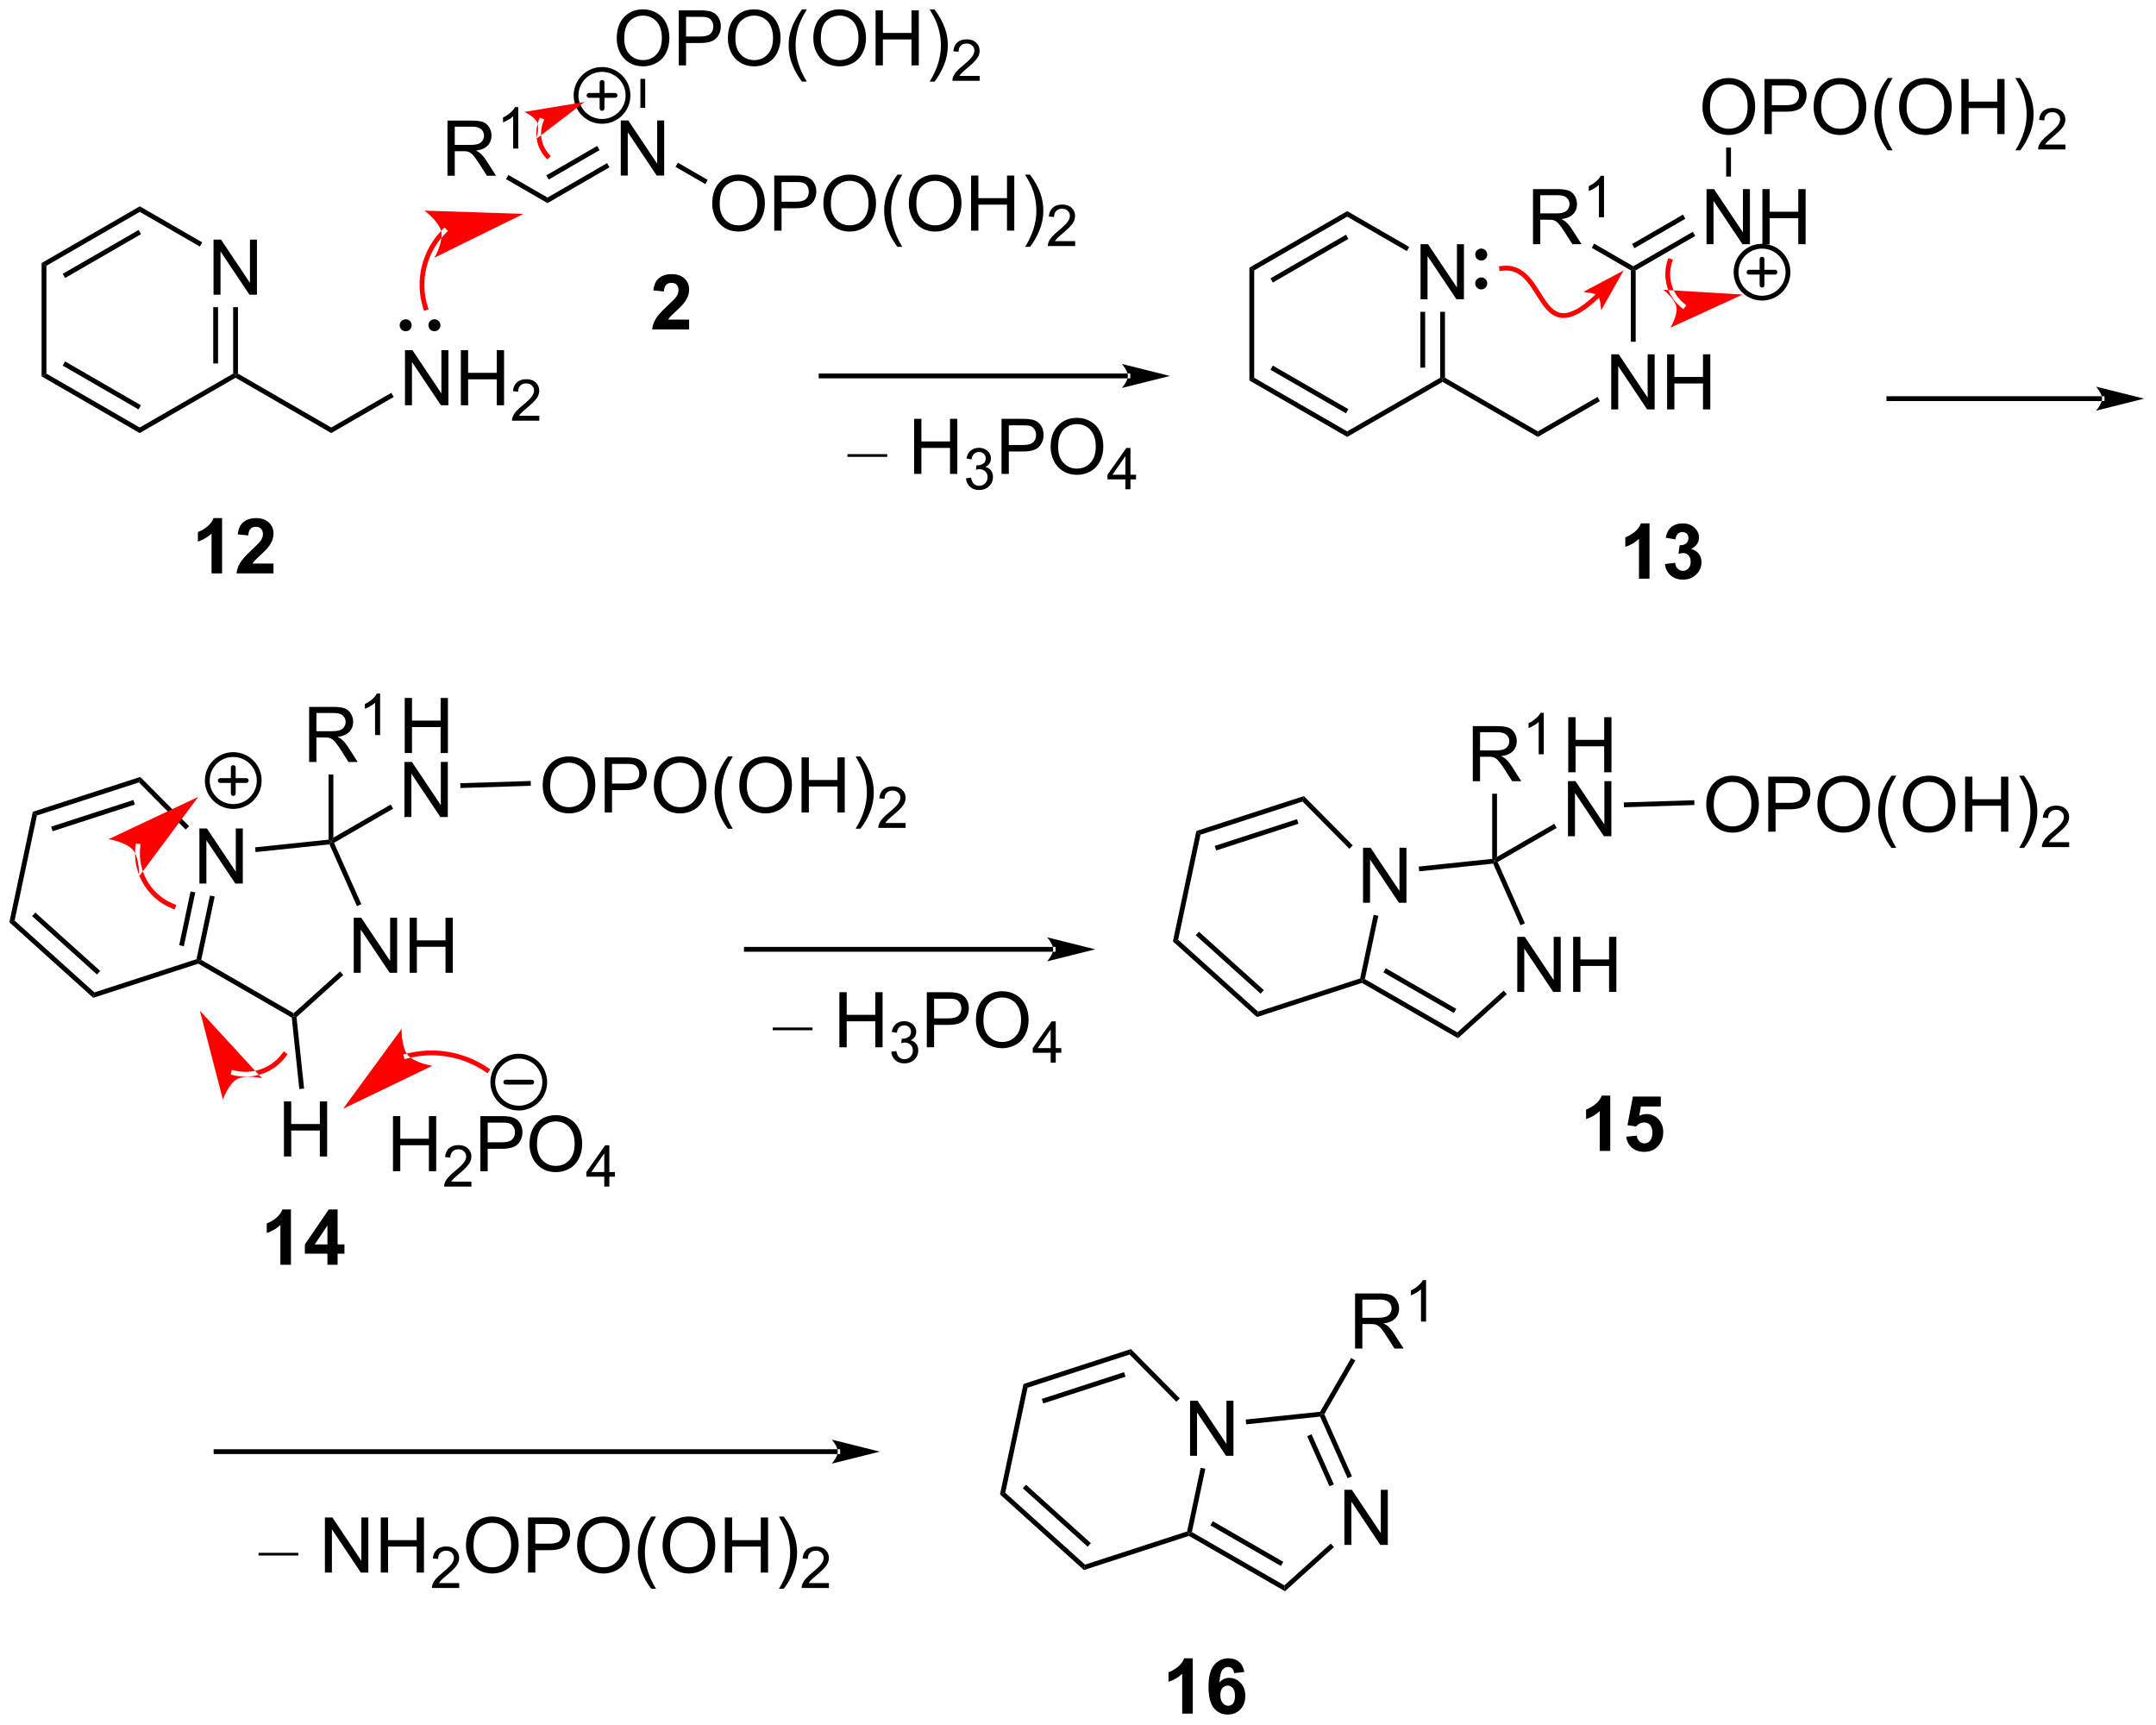 <?xml version="1.0" encoding="UTF-8"?>
<!DOCTYPE svg PUBLIC '-//W3C//DTD SVG 1.0//EN'
          'http://www.w3.org/TR/2001/REC-SVG-20010904/DTD/svg10.dtd'>
<svg stroke-dasharray="none" shape-rendering="auto" xmlns="http://www.w3.org/2000/svg" font-family="'Dialog'" text-rendering="auto" width="615" fill-opacity="1" color-interpolation="auto" color-rendering="auto" preserveAspectRatio="xMidYMid meet" font-size="12px" viewBox="0 0 615 492" fill="black" xmlns:xlink="http://www.w3.org/1999/xlink" stroke="black" image-rendering="auto" stroke-miterlimit="10" stroke-linecap="square" stroke-linejoin="miter" font-style="normal" stroke-width="1" height="492" stroke-dashoffset="0" font-weight="normal" stroke-opacity="1"
><!--Generated by the Batik Graphics2D SVG Generator--><defs id="genericDefs"
  /><g
  ><defs id="defs1"
    ><clipPath clipPathUnits="userSpaceOnUse" id="clipPath1"
      ><path d="M0.646 1.611 L230.995 1.611 L230.995 185.989 L0.646 185.989 L0.646 1.611 Z"
      /></clipPath
      ><clipPath clipPathUnits="userSpaceOnUse" id="clipPath2"
      ><path d="M-0.972 24.295 L-0.972 203.546 L222.972 203.546 L222.972 24.295 Z"
      /></clipPath
    ></defs
    ><g transform="scale(2.667,2.667) translate(-0.646,-1.611) matrix(1.029,0,0,1.029,1.646,-23.378)"
    ><path d="M45.538 42.545 L45.538 36.818 L48.077 36.818 Q48.843 36.818 49.241 36.972 Q49.64 37.126 49.877 37.516 Q50.116 37.907 50.116 38.381 Q50.116 38.99 49.72 39.41 Q49.327 39.826 48.502 39.938 Q48.804 40.084 48.96 40.225 Q49.291 40.529 49.587 40.985 L50.585 42.545 L49.632 42.545 L48.874 41.352 Q48.541 40.837 48.325 40.563 Q48.111 40.29 47.942 40.18 Q47.772 40.071 47.595 40.029 Q47.468 40.001 47.173 40.001 L46.296 40.001 L46.296 42.545 L45.538 42.545 ZM46.296 39.344 L47.923 39.344 Q48.444 39.344 48.736 39.238 Q49.03 39.131 49.181 38.894 Q49.335 38.657 49.335 38.381 Q49.335 37.975 49.038 37.714 Q48.744 37.451 48.108 37.451 L46.296 37.451 L46.296 39.344 Z" stroke="none" clip-path="url(#clipPath2)"
    /></g
    ><g transform="matrix(2.743,0,0,2.743,2.667,-66.639)"
    ><path d="M52.921 39.745 L52.394 39.745 L52.394 36.384 Q52.203 36.565 51.894 36.747 Q51.586 36.929 51.339 37.02 L51.339 36.511 Q51.781 36.302 52.111 36.007 Q52.443 35.71 52.582 35.432 L52.921 35.432 L52.921 39.745 Z" stroke="none" clip-path="url(#clipPath2)"
    /></g
    ><g transform="matrix(2.743,0,0,2.743,2.667,-66.639)"
    ><path d="M51.649 42.921 L51.899 42.488 L55.965 44.836 L55.965 45.414 Z" stroke="none" clip-path="url(#clipPath2)"
    /></g
    ><g transform="matrix(2.743,0,0,2.743,2.667,-66.639)"
    ><path d="M55.965 45.414 L55.965 44.836 L62.159 41.255 L62.409 41.688 ZM56.089 42.962 L61.378 39.904 L61.127 39.471 L55.839 42.529 Z" stroke="none" clip-path="url(#clipPath2)"
    /></g
    ><g transform="matrix(2.743,0,0,2.743,2.667,-66.639)"
    ><path d="M63.584 42.545 L63.584 36.818 L64.362 36.818 L67.37 41.313 L67.37 36.818 L68.097 36.818 L68.097 42.545 L67.318 42.545 L64.31 38.045 L64.31 42.545 L63.584 42.545 Z" stroke="none" clip-path="url(#clipPath2)"
    /></g
    ><g transform="matrix(2.743,0,0,2.743,2.667,-66.639)"
    ><path d="M63.163 28.306 Q63.163 26.879 63.928 26.074 Q64.694 25.267 65.905 25.267 Q66.696 25.267 67.332 25.647 Q67.97 26.025 68.303 26.702 Q68.639 27.379 68.639 28.238 Q68.639 29.111 68.287 29.798 Q67.936 30.486 67.29 30.84 Q66.647 31.194 65.9 31.194 Q65.092 31.194 64.454 30.803 Q63.819 30.41 63.491 29.736 Q63.163 29.058 63.163 28.306 ZM63.944 28.316 Q63.944 29.353 64.499 29.949 Q65.056 30.543 65.897 30.543 Q66.751 30.543 67.303 29.941 Q67.858 29.34 67.858 28.236 Q67.858 27.535 67.621 27.014 Q67.384 26.493 66.928 26.207 Q66.475 25.918 65.907 25.918 Q65.103 25.918 64.522 26.473 Q63.944 27.025 63.944 28.316 ZM69.614 31.095 L69.614 25.368 L71.776 25.368 Q72.346 25.368 72.646 25.423 Q73.067 25.493 73.351 25.691 Q73.638 25.887 73.812 26.243 Q73.987 26.598 73.987 27.025 Q73.987 27.754 73.521 28.262 Q73.057 28.767 71.841 28.767 L70.372 28.767 L70.372 31.095 L69.614 31.095 ZM70.372 28.09 L71.854 28.09 Q72.588 28.09 72.896 27.816 Q73.206 27.543 73.206 27.048 Q73.206 26.689 73.023 26.433 Q72.841 26.176 72.544 26.095 Q72.354 26.043 71.838 26.043 L70.372 26.043 L70.372 28.09 ZM74.721 28.306 Q74.721 26.879 75.487 26.074 Q76.252 25.267 77.463 25.267 Q78.255 25.267 78.89 25.647 Q79.528 26.025 79.862 26.702 Q80.198 27.379 80.198 28.238 Q80.198 29.111 79.846 29.798 Q79.495 30.486 78.849 30.84 Q78.206 31.194 77.458 31.194 Q76.651 31.194 76.013 30.803 Q75.377 30.41 75.049 29.736 Q74.721 29.058 74.721 28.306 ZM75.502 28.316 Q75.502 29.353 76.057 29.949 Q76.614 30.543 77.456 30.543 Q78.31 30.543 78.862 29.941 Q79.416 29.34 79.416 28.236 Q79.416 27.535 79.18 27.014 Q78.942 26.493 78.487 26.207 Q78.034 25.918 77.466 25.918 Q76.661 25.918 76.081 26.473 Q75.502 27.025 75.502 28.316 ZM82.428 32.78 Q81.845 32.045 81.441 31.061 Q81.04 30.074 81.04 29.02 Q81.04 28.09 81.342 27.238 Q81.694 26.251 82.428 25.27 L82.931 25.27 Q82.459 26.082 82.306 26.431 Q82.069 26.97 81.931 27.556 Q81.764 28.285 81.764 29.025 Q81.764 30.902 82.931 32.78 L82.428 32.78 ZM83.608 28.306 Q83.608 26.879 84.374 26.074 Q85.139 25.267 86.35 25.267 Q87.142 25.267 87.777 25.647 Q88.415 26.025 88.749 26.702 Q89.084 27.379 89.084 28.238 Q89.084 29.111 88.733 29.798 Q88.381 30.486 87.735 30.84 Q87.092 31.194 86.345 31.194 Q85.537 31.194 84.9 30.803 Q84.264 30.41 83.936 29.736 Q83.608 29.058 83.608 28.306 ZM84.389 28.316 Q84.389 29.353 84.944 29.949 Q85.501 30.543 86.342 30.543 Q87.196 30.543 87.749 29.941 Q88.303 29.34 88.303 28.236 Q88.303 27.535 88.066 27.014 Q87.829 26.493 87.374 26.207 Q86.92 25.918 86.353 25.918 Q85.548 25.918 84.967 26.473 Q84.389 27.025 84.389 28.316 ZM90.083 31.095 L90.083 25.368 L90.841 25.368 L90.841 27.72 L93.817 27.72 L93.817 25.368 L94.575 25.368 L94.575 31.095 L93.817 31.095 L93.817 28.395 L90.841 28.395 L90.841 31.095 L90.083 31.095 ZM96.209 32.78 L95.704 32.78 Q96.874 30.902 96.874 29.025 Q96.874 28.29 96.704 27.566 Q96.571 26.98 96.334 26.441 Q96.181 26.09 95.704 25.27 L96.209 25.27 Q96.944 26.251 97.295 27.238 Q97.595 28.09 97.595 29.02 Q97.595 30.074 97.191 31.061 Q96.787 32.045 96.209 32.78 Z" stroke="none" clip-path="url(#clipPath2)"
    /></g
    ><g transform="matrix(2.743,0,0,2.743,2.667,-66.639)"
    ><path d="M100.905 32.187 L100.905 32.695 L98.066 32.695 Q98.06 32.504 98.128 32.328 Q98.236 32.039 98.474 31.758 Q98.714 31.476 99.165 31.107 Q99.864 30.533 100.111 30.197 Q100.357 29.861 100.357 29.562 Q100.357 29.25 100.132 29.035 Q99.909 28.818 99.548 28.818 Q99.167 28.818 98.939 29.047 Q98.71 29.275 98.708 29.679 L98.165 29.625 Q98.222 29.017 98.585 28.701 Q98.948 28.383 99.56 28.383 Q100.179 28.383 100.538 28.726 Q100.9 29.068 100.9 29.574 Q100.9 29.832 100.794 30.082 Q100.689 30.33 100.442 30.605 Q100.198 30.881 99.63 31.361 Q99.155 31.759 99.021 31.902 Q98.886 32.045 98.798 32.187 L100.905 32.187 Z" stroke="none" clip-path="url(#clipPath2)"
    /></g
    ><g transform="matrix(2.743,0,0,2.743,2.667,-66.639)"
    ><path d="M73.093 45.486 Q73.093 44.059 73.858 43.254 Q74.624 42.447 75.835 42.447 Q76.626 42.447 77.262 42.827 Q77.9 43.205 78.233 43.882 Q78.569 44.559 78.569 45.418 Q78.569 46.291 78.218 46.978 Q77.866 47.666 77.22 48.02 Q76.577 48.374 75.829 48.374 Q75.022 48.374 74.384 47.983 Q73.749 47.59 73.421 46.916 Q73.093 46.239 73.093 45.486 ZM73.874 45.496 Q73.874 46.533 74.428 47.129 Q74.986 47.723 75.827 47.723 Q76.681 47.723 77.233 47.121 Q77.788 46.52 77.788 45.416 Q77.788 44.715 77.551 44.194 Q77.314 43.673 76.858 43.387 Q76.405 43.098 75.837 43.098 Q75.033 43.098 74.452 43.653 Q73.874 44.205 73.874 45.496 ZM79.544 48.275 L79.544 42.548 L81.706 42.548 Q82.276 42.548 82.576 42.603 Q82.998 42.673 83.281 42.871 Q83.568 43.067 83.742 43.423 Q83.917 43.778 83.917 44.205 Q83.917 44.934 83.451 45.442 Q82.987 45.947 81.771 45.947 L80.302 45.947 L80.302 48.275 L79.544 48.275 ZM80.302 45.27 L81.784 45.27 Q82.518 45.27 82.826 44.996 Q83.135 44.723 83.135 44.228 Q83.135 43.869 82.953 43.614 Q82.771 43.356 82.474 43.275 Q82.284 43.223 81.768 43.223 L80.302 43.223 L80.302 45.27 ZM84.651 45.486 Q84.651 44.059 85.417 43.254 Q86.182 42.447 87.393 42.447 Q88.185 42.447 88.82 42.827 Q89.458 43.205 89.792 43.882 Q90.128 44.559 90.128 45.418 Q90.128 46.291 89.776 46.978 Q89.425 47.666 88.779 48.02 Q88.135 48.374 87.388 48.374 Q86.581 48.374 85.943 47.983 Q85.307 47.59 84.979 46.916 Q84.651 46.239 84.651 45.486 ZM85.432 45.496 Q85.432 46.533 85.987 47.129 Q86.544 47.723 87.385 47.723 Q88.24 47.723 88.792 47.121 Q89.346 46.52 89.346 45.416 Q89.346 44.715 89.109 44.194 Q88.873 43.673 88.417 43.387 Q87.964 43.098 87.396 43.098 Q86.591 43.098 86.01 43.653 Q85.432 44.205 85.432 45.496 ZM92.358 49.96 Q91.775 49.225 91.371 48.241 Q90.97 47.254 90.97 46.2 Q90.97 45.27 91.272 44.418 Q91.624 43.431 92.358 42.45 L92.861 42.45 Q92.389 43.262 92.236 43.611 Q91.999 44.15 91.861 44.736 Q91.694 45.465 91.694 46.205 Q91.694 48.082 92.861 49.96 L92.358 49.96 ZM93.538 45.486 Q93.538 44.059 94.303 43.254 Q95.069 42.447 96.28 42.447 Q97.072 42.447 97.707 42.827 Q98.345 43.205 98.678 43.882 Q99.014 44.559 99.014 45.418 Q99.014 46.291 98.663 46.978 Q98.311 47.666 97.665 48.02 Q97.022 48.374 96.275 48.374 Q95.468 48.374 94.829 47.983 Q94.194 47.59 93.866 46.916 Q93.538 46.239 93.538 45.486 ZM94.319 45.496 Q94.319 46.533 94.874 47.129 Q95.431 47.723 96.272 47.723 Q97.126 47.723 97.678 47.121 Q98.233 46.52 98.233 45.416 Q98.233 44.715 97.996 44.194 Q97.759 43.673 97.303 43.387 Q96.85 43.098 96.283 43.098 Q95.478 43.098 94.897 43.653 Q94.319 44.205 94.319 45.496 ZM100.013 48.275 L100.013 42.548 L100.771 42.548 L100.771 44.9 L103.748 44.9 L103.748 42.548 L104.505 42.548 L104.505 48.275 L103.748 48.275 L103.748 45.575 L100.771 45.575 L100.771 48.275 L100.013 48.275 ZM106.139 49.96 L105.634 49.96 Q106.803 48.082 106.803 46.205 Q106.803 45.47 106.634 44.746 Q106.501 44.16 106.264 43.621 Q106.111 43.27 105.634 42.45 L106.139 42.45 Q106.874 43.431 107.225 44.418 Q107.525 45.27 107.525 46.2 Q107.525 47.254 107.121 48.241 Q106.718 49.225 106.139 49.96 Z" stroke="none" clip-path="url(#clipPath2)"
    /></g
    ><g transform="matrix(2.743,0,0,2.743,2.667,-66.639)"
    ><path d="M110.835 49.367 L110.835 49.875 L107.996 49.875 Q107.99 49.684 108.058 49.508 Q108.165 49.219 108.404 48.938 Q108.644 48.656 109.095 48.287 Q109.794 47.713 110.04 47.377 Q110.287 47.041 110.287 46.742 Q110.287 46.43 110.062 46.215 Q109.839 45.998 109.478 45.998 Q109.097 45.998 108.869 46.227 Q108.64 46.455 108.638 46.859 L108.095 46.805 Q108.152 46.197 108.515 45.881 Q108.878 45.562 109.49 45.562 Q110.109 45.562 110.468 45.906 Q110.829 46.248 110.829 46.754 Q110.829 47.012 110.724 47.262 Q110.619 47.51 110.373 47.785 Q110.128 48.06 109.56 48.541 Q109.085 48.94 108.951 49.082 Q108.816 49.225 108.728 49.367 L110.835 49.367 Z" stroke="none" clip-path="url(#clipPath2)"
    /></g
    ><g transform="matrix(2.743,0,0,2.743,2.667,-66.639)"
    ><path d="M66.124 35.511 L65.624 35.511 L65.624 32.492 L66.124 32.492 Z" stroke="none" clip-path="url(#clipPath2)"
    /></g
    ><g transform="matrix(2.743,0,0,2.743,2.667,-66.639)"
    ><path d="M69.275 41.646 L69.524 41.212 L72.625 43.002 L72.375 43.435 Z" stroke="none" clip-path="url(#clipPath2)"
    /></g
    ><g fill="red" transform="matrix(2.743,0,0,2.743,2.667,-66.639)" stroke="red"
    ><path d="M45.431 48.479 L45.431 48.479 C45.432 48.479 45.432 48.479 45.432 48.479 L45.432 48.479 C45.432 48.479 45.431 48.479 45.431 48.48 L45.431 48.48 C45.431 48.48 45.43 48.481 45.429 48.481 L45.255 48.302 L45.431 48.48 L45.43 48.481 L45.43 48.481 L45.43 48.481 L45.43 48.481 L45.428 48.483 L45.252 48.305 L45.428 48.483 C45.42 48.491 45.412 48.499 45.404 48.507 L45.227 48.33 L45.404 48.507 C45.371 48.539 45.34 48.571 45.308 48.603 L45.129 48.429 L45.308 48.603 C45.245 48.668 45.184 48.734 45.123 48.801 L44.938 48.633 L45.123 48.801 C45.003 48.934 44.888 49.072 44.778 49.212 L44.581 49.058 L44.778 49.212 C44.558 49.493 44.359 49.787 44.183 50.093 L44.183 50.093 C43.83 50.703 43.565 51.358 43.394 52.036 L43.151 51.975 L43.394 52.036 C43.05 53.392 43.08 54.843 43.523 56.228 L43.6 56.466 L43.123 56.619 L43.047 56.381 C42.575 54.905 42.543 53.359 42.909 51.913 L42.909 51.913 C43.092 51.191 43.374 50.493 43.75 49.843 L43.966 49.968 L43.75 49.843 C43.938 49.517 44.15 49.203 44.384 48.904 L44.384 48.904 C44.501 48.754 44.624 48.608 44.752 48.466 L44.752 48.466 C44.817 48.395 44.882 48.325 44.949 48.255 L44.949 48.255 C44.983 48.221 45.017 48.187 45.051 48.153 L45.051 48.153 C45.059 48.144 45.068 48.136 45.077 48.127 L45.077 48.127 L45.079 48.125 L45.079 48.125 L45.079 48.125 L45.079 48.125 L45.08 48.124 L45.081 48.123 C45.081 48.123 45.08 48.123 45.08 48.124 L45.08 48.124 C45.08 48.124 45.08 48.124 45.08 48.124 L45.08 48.124 C45.08 48.124 45.08 48.123 45.081 48.123 L45.259 47.948 L45.61 48.304 ZM53.466 46.531 L43.164 46.195 C43.164 46.195 44.682 47.306 44.912 48.375 C45.143 49.444 44.217 51.083 44.217 51.083 Z" stroke="none" clip-path="url(#clipPath2)"
    /></g
    ><g stroke-width="0.5" transform="matrix(2.743,0,0,2.743,2.667,-66.639)" stroke-linejoin="round" stroke-linecap="round"
    ><path fill="none" d="M61.635 36.915 C60.143 36.915 58.934 35.706 58.934 34.215 C58.934 32.724 60.143 31.515 61.635 31.515 C63.126 31.515 64.335 32.724 64.335 34.215 C64.335 35.706 63.126 36.915 61.635 36.915 M60.285 34.215 L62.984 34.215 M61.635 32.865 L61.635 35.565" clip-path="url(#clipPath2)"
    /></g
    ><g fill="red" transform="matrix(2.743,0,0,2.743,2.667,-66.639)" stroke="red"
    ><path d="M55.532 36.946 L55.532 36.946 C55.532 36.946 55.532 36.946 55.532 36.946 L55.532 36.946 C55.532 36.946 55.533 36.945 55.533 36.944 L55.532 36.946 C55.532 36.947 55.532 36.947 55.532 36.947 L55.532 36.947 C55.532 36.947 55.532 36.947 55.532 36.946 L55.532 36.947 C55.532 36.947 55.532 36.948 55.531 36.948 L55.531 36.948 C55.531 36.949 55.531 36.949 55.531 36.949 L55.299 36.856 L55.531 36.949 C55.53 36.952 55.529 36.954 55.528 36.957 L55.296 36.864 L55.528 36.957 C55.524 36.968 55.52 36.978 55.515 36.989 L55.515 36.989 C55.507 37.01 55.499 37.031 55.492 37.053 L55.492 37.053 C55.461 37.138 55.433 37.225 55.41 37.312 L55.168 37.247 L55.41 37.312 C55.316 37.661 55.281 38.021 55.304 38.378 L55.055 38.394 L55.304 38.378 C55.351 39.091 55.631 39.788 56.136 40.349 L56.304 40.534 L55.932 40.869 L55.765 40.683 C55.182 40.037 54.859 39.232 54.805 38.41 L54.805 38.41 C54.778 37.999 54.819 37.584 54.927 37.182 L54.927 37.182 C54.954 37.081 54.986 36.981 55.021 36.883 L55.256 36.968 L55.021 36.883 C55.03 36.858 55.039 36.833 55.049 36.809 L55.282 36.899 L55.049 36.809 C55.054 36.797 55.058 36.784 55.063 36.772 L55.063 36.772 C55.065 36.769 55.066 36.766 55.067 36.763 L55.067 36.763 C55.067 36.762 55.067 36.762 55.068 36.762 L55.068 36.762 C55.068 36.761 55.068 36.761 55.068 36.761 L55.3 36.854 L55.068 36.761 C55.068 36.761 55.068 36.76 55.068 36.76 L55.068 36.76 C55.068 36.759 55.069 36.759 55.069 36.759 L55.3 36.853 L55.068 36.762 C55.068 36.76 55.069 36.759 55.069 36.759 L55.069 36.759 C55.069 36.758 55.069 36.758 55.069 36.758 L55.162 36.527 L55.626 36.714 ZM59.813 34.898 L53.574 35.928 C53.574 35.928 54.621 36.415 54.887 37.031 C55.154 37.647 54.793 38.743 54.793 38.743 Z" stroke="none" clip-path="url(#clipPath2)"
    /></g
    ><g transform="matrix(2.743,0,0,2.743,2.667,-66.639)"
    ><path d="M41.215 58.489 C41.008 58.489 40.841 58.321 40.841 58.115 C40.841 57.909 41.008 57.741 41.215 57.741 C41.421 57.741 41.588 57.909 41.588 58.115 C41.588 58.321 41.421 58.489 41.215 58.489" stroke="none" clip-path="url(#clipPath2)"
    /></g
    ><g stroke-width="0.5" transform="matrix(2.743,0,0,2.743,2.667,-66.639)" stroke-linejoin="round" stroke-linecap="round"
    ><path fill="none" d="M41.215 58.489 C41.008 58.489 40.841 58.321 40.841 58.115 C40.841 57.909 41.008 57.741 41.215 57.741 C41.421 57.741 41.588 57.909 41.588 58.115 C41.588 58.321 41.421 58.489 41.215 58.489" clip-path="url(#clipPath2)"
    /></g
    ><g transform="matrix(2.743,0,0,2.743,2.667,-66.639)"
    ><path d="M44.205 58.489 C43.998 58.489 43.831 58.321 43.831 58.115 C43.831 57.909 43.998 57.741 44.205 57.741 C44.411 57.741 44.578 57.909 44.578 58.115 C44.578 58.321 44.411 58.489 44.205 58.489" stroke="none" clip-path="url(#clipPath2)"
    /></g
    ><g stroke-width="0.5" transform="matrix(2.743,0,0,2.743,2.667,-66.639)" stroke-linejoin="round" stroke-linecap="round"
    ><path fill="none" d="M44.205 58.489 C43.998 58.489 43.831 58.321 43.831 58.115 C43.831 57.909 43.998 57.741 44.205 57.741 C44.411 57.741 44.578 57.909 44.578 58.115 C44.578 58.321 44.411 58.489 44.205 58.489" clip-path="url(#clipPath2)"
    /></g
    ><g transform="matrix(2.743,0,0,2.743,2.667,-66.639)"
    ><path d="M13.554 69.324 L13.555 68.746 L23.274 63.141 L23.524 63.285 L23.524 63.574 Z" stroke="none" clip-path="url(#clipPath2)"
    /></g
    ><g transform="matrix(2.743,0,0,2.743,2.667,-66.639)"
    ><path d="M23.524 63.574 L23.524 63.285 L23.774 63.141 L33.475 68.746 L33.474 69.324 Z" stroke="none" clip-path="url(#clipPath2)"
    /></g
    ><g transform="matrix(2.743,0,0,2.743,2.667,-66.639)"
    ><path d="M21.234 54.935 L21.234 49.208 L22.012 49.208 L25.02 53.703 L25.02 49.208 L25.747 49.208 L25.747 54.935 L24.968 54.935 L21.96 50.435 L21.96 54.935 L21.234 54.935 Z" stroke="none" clip-path="url(#clipPath2)"
    /></g
    ><g transform="matrix(2.743,0,0,2.743,2.667,-66.639)"
    ><path d="M23.774 63.141 L23.524 63.285 L23.274 63.141 L23.274 56.235 L23.774 56.235 ZM21.704 62.089 L21.704 56.235 L21.204 56.235 L21.204 62.089 Z" stroke="none" clip-path="url(#clipPath2)"
    /></g
    ><g transform="matrix(2.743,0,0,2.743,2.667,-66.639)"
    ><path d="M41.144 66.435 L41.144 60.708 L41.922 60.708 L44.93 65.203 L44.93 60.708 L45.657 60.708 L45.657 66.435 L44.878 66.435 L41.87 61.935 L41.87 66.435 L41.144 66.435 ZM46.953 66.435 L46.953 60.708 L47.71 60.708 L47.71 63.06 L50.687 63.06 L50.687 60.708 L51.445 60.708 L51.445 66.435 L50.687 66.435 L50.687 63.734 L47.71 63.734 L47.71 66.435 L46.953 66.435 Z" stroke="none" clip-path="url(#clipPath2)"
    /></g
    ><g transform="matrix(2.743,0,0,2.743,2.667,-66.639)"
    ><path d="M55.111 67.527 L55.111 68.035 L52.271 68.035 Q52.265 67.844 52.333 67.668 Q52.441 67.379 52.679 67.097 Q52.919 66.816 53.37 66.447 Q54.07 65.873 54.316 65.537 Q54.562 65.201 54.562 64.902 Q54.562 64.59 54.337 64.375 Q54.115 64.158 53.753 64.158 Q53.372 64.158 53.144 64.387 Q52.915 64.615 52.913 65.019 L52.37 64.965 Q52.427 64.357 52.79 64.041 Q53.154 63.722 53.765 63.722 Q54.384 63.722 54.743 64.066 Q55.105 64.408 55.105 64.914 Q55.105 65.172 54.999 65.422 Q54.894 65.67 54.648 65.945 Q54.404 66.221 53.835 66.701 Q53.361 67.1 53.226 67.242 Q53.091 67.385 53.003 67.527 L55.111 67.527 Z" stroke="none" clip-path="url(#clipPath2)"
    /></g
    ><g transform="matrix(2.743,0,0,2.743,2.667,-66.639)"
    ><path d="M33.474 69.324 L33.475 68.746 L39.719 65.141 L39.969 65.574 Z" stroke="none" clip-path="url(#clipPath2)"
    /></g
    ><g transform="matrix(2.743,0,0,2.743,2.667,-66.639)"
    ><path d="M158.448 49.685 L158.448 43.958 L160.987 43.958 Q161.753 43.958 162.151 44.112 Q162.55 44.266 162.786 44.656 Q163.026 45.047 163.026 45.521 Q163.026 46.13 162.63 46.55 Q162.237 46.966 161.411 47.078 Q161.714 47.224 161.87 47.365 Q162.201 47.669 162.498 48.125 L163.495 49.685 L162.542 49.685 L161.784 48.492 Q161.451 47.977 161.234 47.703 Q161.021 47.43 160.852 47.32 Q160.682 47.211 160.505 47.169 Q160.378 47.141 160.083 47.141 L159.206 47.141 L159.206 49.685 L158.448 49.685 ZM159.206 46.484 L160.833 46.484 Q161.354 46.484 161.646 46.378 Q161.94 46.271 162.091 46.034 Q162.245 45.797 162.245 45.521 Q162.245 45.115 161.948 44.854 Q161.654 44.591 161.018 44.591 L159.206 44.591 L159.206 46.484 Z" stroke="none" clip-path="url(#clipPath2)"
    /></g
    ><g transform="matrix(2.743,0,0,2.743,2.667,-66.639)"
    ><path d="M165.831 46.885 L165.304 46.885 L165.304 43.524 Q165.113 43.705 164.804 43.887 Q164.495 44.069 164.249 44.16 L164.249 43.651 Q164.691 43.442 165.021 43.147 Q165.353 42.85 165.492 42.572 L165.831 42.572 L165.831 46.885 Z" stroke="none" clip-path="url(#clipPath2)"
    /></g
    ><g transform="matrix(2.743,0,0,2.743,2.667,-66.639)"
    ><path d="M164.559 50.061 L164.809 49.628 L168.875 51.976 L168.875 52.265 L168.625 52.409 Z" stroke="none" clip-path="url(#clipPath2)"
    /></g
    ><g transform="matrix(2.743,0,0,2.743,2.667,-66.639)"
    ><path d="M169.125 52.409 L168.875 52.265 L168.875 51.976 L175.069 48.395 L175.319 48.828 ZM168.999 50.102 L174.288 47.044 L174.037 46.611 L168.749 49.669 Z" stroke="none" clip-path="url(#clipPath2)"
    /></g
    ><g transform="matrix(2.743,0,0,2.743,2.667,-66.639)"
    ><path d="M176.494 49.685 L176.494 43.958 L177.273 43.958 L180.28 48.453 L180.28 43.958 L181.007 43.958 L181.007 49.685 L180.228 49.685 L177.22 45.185 L177.22 49.685 L176.494 49.685 ZM182.303 49.685 L182.303 43.958 L183.06 43.958 L183.06 46.31 L186.037 46.31 L186.037 43.958 L186.795 43.958 L186.795 49.685 L186.037 49.685 L186.037 46.984 L183.06 46.984 L183.06 49.685 L182.303 49.685 Z" stroke="none" clip-path="url(#clipPath2)"
    /></g
    ><g transform="matrix(2.743,0,0,2.743,2.667,-66.639)"
    ><path d="M176.072 35.446 Q176.072 34.019 176.838 33.214 Q177.604 32.407 178.815 32.407 Q179.606 32.407 180.242 32.787 Q180.88 33.165 181.213 33.842 Q181.549 34.519 181.549 35.378 Q181.549 36.251 181.197 36.938 Q180.846 37.626 180.2 37.98 Q179.557 38.334 178.81 38.334 Q178.002 38.334 177.364 37.943 Q176.729 37.55 176.401 36.876 Q176.072 36.199 176.072 35.446 ZM176.854 35.456 Q176.854 36.493 177.408 37.089 Q177.966 37.683 178.807 37.683 Q179.661 37.683 180.213 37.081 Q180.768 36.48 180.768 35.376 Q180.768 34.675 180.531 34.154 Q180.294 33.633 179.838 33.347 Q179.385 33.058 178.817 33.058 Q178.013 33.058 177.432 33.613 Q176.854 34.165 176.854 35.456 ZM182.524 38.235 L182.524 32.508 L184.686 32.508 Q185.256 32.508 185.556 32.563 Q185.977 32.633 186.261 32.831 Q186.548 33.027 186.722 33.383 Q186.897 33.738 186.897 34.165 Q186.897 34.894 186.431 35.402 Q185.967 35.907 184.751 35.907 L183.282 35.907 L183.282 38.235 L182.524 38.235 ZM183.282 35.23 L184.764 35.23 Q185.498 35.23 185.806 34.956 Q186.115 34.683 186.115 34.188 Q186.115 33.829 185.933 33.574 Q185.751 33.316 185.454 33.235 Q185.264 33.183 184.748 33.183 L183.282 33.183 L183.282 35.23 ZM187.631 35.446 Q187.631 34.019 188.397 33.214 Q189.162 32.407 190.373 32.407 Q191.165 32.407 191.8 32.787 Q192.438 33.165 192.772 33.842 Q193.108 34.519 193.108 35.378 Q193.108 36.251 192.756 36.938 Q192.405 37.626 191.759 37.98 Q191.115 38.334 190.368 38.334 Q189.561 38.334 188.923 37.943 Q188.287 37.55 187.959 36.876 Q187.631 36.199 187.631 35.446 ZM188.412 35.456 Q188.412 36.493 188.967 37.089 Q189.524 37.683 190.365 37.683 Q191.22 37.683 191.772 37.081 Q192.326 36.48 192.326 35.376 Q192.326 34.675 192.089 34.154 Q191.852 33.633 191.397 33.347 Q190.944 33.058 190.376 33.058 Q189.571 33.058 188.99 33.613 Q188.412 34.165 188.412 35.456 ZM195.338 39.92 Q194.755 39.185 194.351 38.201 Q193.95 37.214 193.95 36.16 Q193.95 35.23 194.252 34.378 Q194.604 33.391 195.338 32.41 L195.841 32.41 Q195.369 33.222 195.216 33.571 Q194.979 34.11 194.841 34.696 Q194.674 35.425 194.674 36.165 Q194.674 38.042 195.841 39.92 L195.338 39.92 ZM196.518 35.446 Q196.518 34.019 197.283 33.214 Q198.049 32.407 199.26 32.407 Q200.052 32.407 200.687 32.787 Q201.325 33.165 201.658 33.842 Q201.994 34.519 201.994 35.378 Q201.994 36.251 201.643 36.938 Q201.291 37.626 200.645 37.98 Q200.002 38.334 199.255 38.334 Q198.447 38.334 197.81 37.943 Q197.174 37.55 196.846 36.876 Q196.518 36.199 196.518 35.446 ZM197.299 35.456 Q197.299 36.493 197.854 37.089 Q198.411 37.683 199.252 37.683 Q200.106 37.683 200.658 37.081 Q201.213 36.48 201.213 35.376 Q201.213 34.675 200.976 34.154 Q200.739 33.633 200.283 33.347 Q199.83 33.058 199.263 33.058 Q198.458 33.058 197.877 33.613 Q197.299 34.165 197.299 35.456 ZM202.993 38.235 L202.993 32.508 L203.751 32.508 L203.751 34.86 L206.727 34.86 L206.727 32.508 L207.485 32.508 L207.485 38.235 L206.727 38.235 L206.727 35.535 L203.751 35.535 L203.751 38.235 L202.993 38.235 ZM209.119 39.92 L208.614 39.92 Q209.783 38.042 209.783 36.165 Q209.783 35.43 209.614 34.706 Q209.481 34.12 209.244 33.581 Q209.091 33.23 208.614 32.41 L209.119 32.41 Q209.854 33.391 210.205 34.378 Q210.505 35.23 210.505 36.16 Q210.505 37.214 210.101 38.201 Q209.697 39.185 209.119 39.92 Z" stroke="none" clip-path="url(#clipPath2)"
    /></g
    ><g transform="matrix(2.743,0,0,2.743,2.667,-66.639)"
    ><path d="M213.815 39.327 L213.815 39.835 L210.976 39.835 Q210.97 39.644 211.038 39.468 Q211.145 39.179 211.384 38.898 Q211.624 38.616 212.075 38.247 Q212.774 37.673 213.02 37.337 Q213.267 37.001 213.267 36.702 Q213.267 36.39 213.042 36.175 Q212.819 35.958 212.458 35.958 Q212.077 35.958 211.849 36.187 Q211.62 36.415 211.618 36.819 L211.075 36.765 Q211.132 36.157 211.495 35.841 Q211.858 35.523 212.47 35.523 Q213.089 35.523 213.448 35.866 Q213.81 36.208 213.81 36.714 Q213.81 36.972 213.704 37.222 Q213.599 37.47 213.352 37.745 Q213.108 38.02 212.54 38.501 Q212.065 38.9 211.931 39.042 Q211.796 39.185 211.708 39.327 L213.815 39.327 Z" stroke="none" clip-path="url(#clipPath2)"
    /></g
    ><g transform="matrix(2.743,0,0,2.743,2.667,-66.639)"
    ><path d="M179.035 42.651 L178.535 42.651 L178.535 39.632 L179.035 39.632 Z" stroke="none" clip-path="url(#clipPath2)"
    /></g
    ><g stroke-width="0.5" transform="matrix(2.743,0,0,2.743,2.667,-66.639)" stroke-linejoin="round" stroke-linecap="round"
    ><path fill="none" d="M182.264 55.295 C180.773 55.295 179.565 54.086 179.565 52.595 C179.565 51.104 180.773 49.895 182.264 49.895 C183.756 49.895 184.964 51.104 184.964 52.595 C184.964 54.086 183.756 55.295 182.264 55.295 M180.915 52.595 L183.614 52.595 M182.264 51.245 L182.264 53.945" clip-path="url(#clipPath2)"
    /></g
    ><g transform="matrix(2.743,0,0,2.743,2.667,-66.639)"
    ><path d="M149.044 64.004 L149.044 63.715 L149.294 63.571 L158.955 69.146 L158.954 69.724 Z" stroke="none" clip-path="url(#clipPath2)"
    /></g
    ><g transform="matrix(2.743,0,0,2.743,2.667,-66.639)"
    ><path d="M146.754 55.415 L146.754 49.688 L147.532 49.688 L150.54 54.183 L150.54 49.688 L151.267 49.688 L151.267 55.415 L150.488 55.415 L147.48 50.915 L147.48 55.415 L146.754 55.415 Z" stroke="none" clip-path="url(#clipPath2)"
    /></g
    ><g transform="matrix(2.743,0,0,2.743,2.667,-66.639)"
    ><path d="M149.294 63.571 L149.044 63.715 L148.794 63.571 L148.794 56.715 L149.294 56.715 ZM147.233 62.524 L147.233 56.715 L146.733 56.715 L146.733 62.524 Z" stroke="none" clip-path="url(#clipPath2)"
    /></g
    ><g transform="matrix(2.743,0,0,2.743,2.667,-66.639)"
    ><path d="M166.584 66.865 L166.584 61.138 L167.363 61.138 L170.37 65.633 L170.37 61.138 L171.097 61.138 L171.097 66.865 L170.318 66.865 L167.31 62.365 L167.31 66.865 L166.584 66.865 ZM172.393 66.865 L172.393 61.138 L173.15 61.138 L173.15 63.49 L176.127 63.49 L176.127 61.138 L176.885 61.138 L176.885 66.865 L176.127 66.865 L176.127 64.165 L173.15 64.165 L173.15 66.865 L172.393 66.865 Z" stroke="none" clip-path="url(#clipPath2)"
    /></g
    ><g transform="matrix(2.743,0,0,2.743,2.667,-66.639)"
    ><path d="M158.954 69.724 L158.955 69.146 L165.159 65.569 L165.409 66.002 Z" stroke="none" clip-path="url(#clipPath2)"
    /></g
    ><g transform="matrix(2.743,0,0,2.743,2.667,-66.639)"
    ><path d="M170.563 84.465 L169.467 84.465 L169.467 80.327 Q168.865 80.889 168.047 81.16 L168.047 80.163 Q168.477 80.022 168.98 79.632 Q169.485 79.238 169.672 78.715 L170.563 78.715 L170.563 84.465 ZM172.166 82.944 L173.228 82.817 Q173.278 83.223 173.499 83.439 Q173.723 83.653 174.041 83.653 Q174.379 83.653 174.611 83.395 Q174.845 83.137 174.845 82.699 Q174.845 82.285 174.621 82.043 Q174.4 81.801 174.08 81.801 Q173.869 81.801 173.575 81.882 L173.697 80.988 Q174.142 80.999 174.377 80.796 Q174.611 80.59 174.611 80.249 Q174.611 79.96 174.439 79.788 Q174.267 79.616 173.981 79.616 Q173.7 79.616 173.499 79.811 Q173.301 80.007 173.26 80.382 L172.246 80.21 Q172.353 79.692 172.564 79.382 Q172.778 79.069 173.158 78.892 Q173.541 78.715 174.012 78.715 Q174.822 78.715 175.309 79.231 Q175.713 79.653 175.713 80.184 Q175.713 80.936 174.887 81.387 Q175.379 81.491 175.674 81.858 Q175.97 82.225 175.97 82.746 Q175.97 83.499 175.418 84.033 Q174.869 84.564 174.049 84.564 Q173.27 84.564 172.757 84.116 Q172.246 83.668 172.166 82.944 Z" stroke="none" clip-path="url(#clipPath2)"
    /></g
    ><g transform="matrix(2.743,0,0,2.743,2.667,-66.639)"
    ><path d="M169.125 59.831 L168.625 59.831 L168.625 52.409 L168.875 52.265 L169.125 52.409 Z" stroke="none" clip-path="url(#clipPath2)"
    /></g
    ><g fill="red" transform="matrix(2.743,0,0,2.743,2.667,-66.639)" stroke="red"
    ><path d="M167.233 53.041 L164.474 54.509 C164.474 54.509 165.087 54.6 165.355 54.875 C165.623 55.15 165.699 55.765 165.699 55.765 Z" stroke="none" clip-path="url(#clipPath2)"
    /></g
    ><g fill="red" stroke-width="0.5" transform="matrix(2.743,0,0,2.743,2.667,-66.639)" stroke="red"
    ><path fill="none" d="M167.233 53.041 L164.474 54.509 C164.474 54.509 165.087 54.6 165.355 54.875 C165.623 55.15 165.699 55.765 165.699 55.765 Z" clip-path="url(#clipPath2)"
    /></g
    ><g fill="red" stroke-width="0.5" transform="matrix(2.743,0,0,2.743,2.667,-66.639)" stroke="red"
    ><path fill="none" d="M155.185 52.205 C160.014 51.545 158.685 61.375 165.355 54.875" clip-path="url(#clipPath2)"
    /></g
    ><g fill="red" transform="matrix(2.743,0,0,2.743,2.667,-66.639)" stroke="red"
    ><path d="M173.89 56.279 L173.89 56.279 L173.89 56.279 L173.89 56.279 L173.89 56.278 L174.044 56.082 L173.89 56.278 L173.889 56.278 L173.889 56.278 L173.888 56.277 L173.887 56.276 C173.886 56.276 173.886 56.276 173.886 56.276 L173.886 56.276 C173.886 56.276 173.886 56.276 173.886 56.276 L174.041 56.079 L173.886 56.276 C173.885 56.274 173.882 56.273 173.88 56.271 L174.036 56.075 L173.881 56.271 C173.874 56.266 173.867 56.261 173.861 56.255 L174.017 56.06 L173.861 56.255 C173.847 56.245 173.834 56.234 173.821 56.223 L173.821 56.223 C173.795 56.201 173.768 56.179 173.743 56.157 L173.906 55.968 L173.743 56.157 C173.64 56.069 173.541 55.975 173.448 55.878 L173.627 55.705 L173.448 55.878 C173.073 55.49 172.775 55.039 172.565 54.551 L172.565 54.551 C172.146 53.574 172.077 52.447 172.446 51.372 L172.527 51.135 L173 51.298 L172.918 51.534 C172.591 52.488 172.652 53.487 173.025 54.354 L172.795 54.452 L173.025 54.354 C173.211 54.787 173.475 55.187 173.807 55.531 L173.807 55.531 C173.89 55.617 173.978 55.7 174.069 55.778 L174.069 55.778 C174.092 55.798 174.115 55.818 174.138 55.837 L173.98 56.03 L174.138 55.837 C174.15 55.846 174.162 55.856 174.174 55.865 L174.174 55.865 C174.179 55.87 174.185 55.875 174.191 55.88 L174.192 55.88 C174.193 55.881 174.194 55.882 174.196 55.883 L174.196 55.883 C174.196 55.883 174.196 55.883 174.196 55.883 L174.196 55.883 C174.197 55.884 174.199 55.885 174.199 55.886 L174.043 56.081 L174.198 55.885 L174.198 55.885 L174.198 55.885 L174.199 55.886 L174.199 55.886 L174.199 55.886 L174.199 55.886 L174.2 55.886 L174.396 56.041 L174.087 56.434 ZM180.254 54.924 L172.008 54.424 C172.008 54.424 173.199 55.349 173.36 56.21 C173.521 57.072 172.743 58.363 172.743 58.363 Z" stroke="none" clip-path="url(#clipPath2)"
    /></g
    ><g transform="matrix(2.743,0,0,2.743,2.667,-66.639)"
    ><path d="M116.32 63.635 L116.32 63.635 L84.415 63.635 L84.165 63.635 L84.165 63.135 L84.415 63.135 L116.32 63.135 L116.57 63.135 L116.57 63.635 ZM120.695 63.385 L115.695 62.135 C115.695 62.135 116.32 62.838 116.32 63.385 C116.32 63.932 115.695 64.635 115.695 64.635 Z" stroke="none" clip-path="url(#clipPath2)"
    /></g
    ><g transform="matrix(2.743,0,0,2.743,2.667,-66.639)"
    ><path d="M91.292 71.799 L87.154 71.799 L87.154 71.515 L91.292 71.515 L91.292 71.799 Z" stroke="none" clip-path="url(#clipPath2)"
    /></g
    ><g transform="matrix(2.743,0,0,2.743,2.667,-66.639)"
    ><path d="M94.088 73.57 L94.088 67.843 L94.846 67.843 L94.846 70.195 L97.822 70.195 L97.822 67.843 L98.58 67.843 L98.58 73.57 L97.822 73.57 L97.822 70.87 L94.846 70.87 L94.846 73.57 L94.088 73.57 Z" stroke="none" clip-path="url(#clipPath2)"
    /></g
    ><g transform="matrix(2.743,0,0,2.743,2.667,-66.639)"
    ><path d="M99.477 74.035 L100.004 73.965 Q100.096 74.414 100.312 74.611 Q100.531 74.809 100.846 74.809 Q101.217 74.809 101.472 74.551 Q101.73 74.293 101.73 73.912 Q101.73 73.549 101.492 73.314 Q101.256 73.078 100.889 73.078 Q100.74 73.078 100.517 73.137 L100.576 72.674 Q100.629 72.68 100.66 72.68 Q100.998 72.68 101.267 72.504 Q101.537 72.328 101.537 71.961 Q101.537 71.672 101.34 71.483 Q101.144 71.291 100.834 71.291 Q100.525 71.291 100.32 71.484 Q100.115 71.678 100.056 72.064 L99.529 71.971 Q99.627 71.439 99.969 71.148 Q100.312 70.858 100.822 70.858 Q101.174 70.858 101.469 71.008 Q101.766 71.158 101.922 71.42 Q102.078 71.68 102.078 71.973 Q102.078 72.252 101.928 72.481 Q101.779 72.709 101.486 72.844 Q101.867 72.932 102.078 73.209 Q102.289 73.484 102.289 73.9 Q102.289 74.463 101.879 74.856 Q101.469 75.246 100.842 75.246 Q100.277 75.246 99.902 74.91 Q99.529 74.572 99.477 74.035 Z" stroke="none" clip-path="url(#clipPath2)"
    /></g
    ><g transform="matrix(2.743,0,0,2.743,2.667,-66.639)"
    ><path d="M103.179 73.57 L103.179 67.843 L105.34 67.843 Q105.91 67.843 106.21 67.898 Q106.632 67.968 106.916 68.166 Q107.202 68.362 107.376 68.718 Q107.551 69.073 107.551 69.5 Q107.551 70.229 107.085 70.737 Q106.621 71.242 105.405 71.242 L103.936 71.242 L103.936 73.57 L103.179 73.57 ZM103.936 70.565 L105.418 70.565 Q106.153 70.565 106.46 70.291 Q106.77 70.018 106.77 69.523 Q106.77 69.164 106.587 68.909 Q106.405 68.651 106.108 68.57 Q105.918 68.518 105.403 68.518 L103.936 68.518 L103.936 70.565 ZM108.285 70.781 Q108.285 69.354 109.051 68.549 Q109.817 67.742 111.028 67.742 Q111.819 67.742 112.455 68.122 Q113.093 68.5 113.426 69.177 Q113.762 69.854 113.762 70.713 Q113.762 71.586 113.41 72.273 Q113.059 72.961 112.413 73.315 Q111.77 73.669 111.022 73.669 Q110.215 73.669 109.577 73.278 Q108.942 72.885 108.614 72.211 Q108.285 71.534 108.285 70.781 ZM109.067 70.791 Q109.067 71.828 109.621 72.424 Q110.179 73.018 111.02 73.018 Q111.874 73.018 112.426 72.416 Q112.981 71.815 112.981 70.711 Q112.981 70.01 112.744 69.489 Q112.507 68.968 112.051 68.682 Q111.598 68.393 111.03 68.393 Q110.225 68.393 109.645 68.948 Q109.067 69.5 109.067 70.791 Z" stroke="none" clip-path="url(#clipPath2)"
    /></g
    ><g transform="matrix(2.743,0,0,2.743,2.667,-66.639)"
    ><path d="M116.059 75.17 L116.059 74.141 L114.196 74.141 L114.196 73.658 L116.157 70.875 L116.587 70.875 L116.587 73.658 L117.167 73.658 L117.167 74.141 L116.587 74.141 L116.587 75.17 L116.059 75.17 ZM116.059 73.658 L116.059 71.721 L114.716 73.658 L116.059 73.658 Z" stroke="none" clip-path="url(#clipPath2)"
    /></g
    ><g transform="matrix(2.743,0,0,2.743,2.667,-66.639)"
    ><path d="M31.175 103.525 L31.175 97.798 L33.714 97.798 Q34.479 97.798 34.878 97.952 Q35.276 98.106 35.513 98.496 Q35.753 98.887 35.753 99.361 Q35.753 99.97 35.357 100.39 Q34.964 100.806 34.138 100.918 Q34.44 101.064 34.597 101.205 Q34.927 101.509 35.224 101.965 L36.222 103.525 L35.269 103.525 L34.511 102.332 Q34.177 101.817 33.961 101.543 Q33.748 101.27 33.578 101.16 Q33.409 101.051 33.232 101.009 Q33.104 100.981 32.81 100.981 L31.933 100.981 L31.933 103.525 L31.175 103.525 ZM31.933 100.325 L33.56 100.325 Q34.081 100.325 34.373 100.218 Q34.667 100.111 34.818 99.874 Q34.972 99.637 34.972 99.361 Q34.972 98.955 34.675 98.694 Q34.38 98.431 33.745 98.431 L31.933 98.431 L31.933 100.325 Z" stroke="none" clip-path="url(#clipPath2)"
    /></g
    ><g transform="matrix(2.743,0,0,2.743,2.667,-66.639)"
    ><path d="M38.558 100.725 L38.031 100.725 L38.031 97.364 Q37.84 97.545 37.531 97.727 Q37.222 97.909 36.976 98 L36.976 97.491 Q37.418 97.282 37.748 96.987 Q38.08 96.69 38.218 96.412 L38.558 96.412 L38.558 100.725 Z" stroke="none" clip-path="url(#clipPath2)"
    /></g
    ><g transform="matrix(2.743,0,0,2.743,2.667,-66.639)"
    ><path d="M33.194 104.825 L33.694 104.825 L33.694 111.392 L33.444 111.825 L33.194 111.6 Z" stroke="none" clip-path="url(#clipPath2)"
    /></g
    ><g transform="matrix(2.743,0,0,2.743,2.667,-66.639)"
    ><path d="M33.764 111.929 L33.444 111.825 L33.694 111.392 L39.659 107.95 L39.909 108.383 Z" stroke="none" clip-path="url(#clipPath2)"
    /></g
    ><g transform="matrix(2.743,0,0,2.743,2.667,-66.639)"
    ><path d="M41.115 102.595 L41.115 96.868 L41.873 96.868 L41.873 99.22 L44.849 99.22 L44.849 96.868 L45.607 96.868 L45.607 102.595 L44.849 102.595 L44.849 99.894 L41.873 99.894 L41.873 102.595 L41.115 102.595 Z" stroke="none" clip-path="url(#clipPath2)"
    /></g
    ><g transform="matrix(2.743,0,0,2.743,2.667,-66.639)"
    ><path d="M41.084 109.245 L41.084 103.518 L41.862 103.518 L44.87 108.013 L44.87 103.518 L45.597 103.518 L45.597 109.245 L44.818 109.245 L41.81 104.745 L41.81 109.245 L41.084 109.245 Z" stroke="none" clip-path="url(#clipPath2)"
    /></g
    ><g transform="matrix(2.743,0,0,2.743,2.667,-66.639)"
    ><path d="M55.462 105.986 Q55.462 104.559 56.228 103.754 Q56.994 102.947 58.205 102.947 Q58.996 102.947 59.632 103.327 Q60.27 103.705 60.603 104.382 Q60.939 105.059 60.939 105.918 Q60.939 106.791 60.587 107.478 Q60.236 108.166 59.59 108.52 Q58.947 108.874 58.2 108.874 Q57.392 108.874 56.754 108.483 Q56.119 108.09 55.791 107.416 Q55.462 106.739 55.462 105.986 ZM56.244 105.996 Q56.244 107.033 56.798 107.629 Q57.356 108.223 58.197 108.223 Q59.051 108.223 59.603 107.621 Q60.158 107.02 60.158 105.916 Q60.158 105.215 59.921 104.694 Q59.684 104.173 59.228 103.887 Q58.775 103.598 58.207 103.598 Q57.403 103.598 56.822 104.153 Q56.244 104.705 56.244 105.996 ZM61.914 108.775 L61.914 103.048 L64.076 103.048 Q64.646 103.048 64.946 103.103 Q65.368 103.173 65.651 103.371 Q65.938 103.567 66.112 103.923 Q66.287 104.278 66.287 104.705 Q66.287 105.434 65.821 105.942 Q65.357 106.447 64.141 106.447 L62.672 106.447 L62.672 108.775 L61.914 108.775 ZM62.672 105.77 L64.154 105.77 Q64.888 105.77 65.196 105.496 Q65.505 105.223 65.505 104.728 Q65.505 104.369 65.323 104.114 Q65.141 103.856 64.844 103.775 Q64.654 103.723 64.138 103.723 L62.672 103.723 L62.672 105.77 ZM67.021 105.986 Q67.021 104.559 67.787 103.754 Q68.552 102.947 69.763 102.947 Q70.555 102.947 71.19 103.327 Q71.828 103.705 72.162 104.382 Q72.498 105.059 72.498 105.918 Q72.498 106.791 72.146 107.478 Q71.795 108.166 71.149 108.52 Q70.505 108.874 69.758 108.874 Q68.951 108.874 68.313 108.483 Q67.677 108.09 67.349 107.416 Q67.021 106.739 67.021 105.986 ZM67.802 105.996 Q67.802 107.033 68.357 107.629 Q68.914 108.223 69.755 108.223 Q70.61 108.223 71.162 107.621 Q71.716 107.02 71.716 105.916 Q71.716 105.215 71.479 104.694 Q71.243 104.173 70.787 103.887 Q70.334 103.598 69.766 103.598 Q68.961 103.598 68.38 104.153 Q67.802 104.705 67.802 105.996 ZM74.728 110.46 Q74.145 109.725 73.741 108.741 Q73.34 107.754 73.34 106.7 Q73.34 105.77 73.642 104.918 Q73.994 103.931 74.728 102.95 L75.231 102.95 Q74.759 103.762 74.606 104.111 Q74.369 104.65 74.231 105.236 Q74.064 105.965 74.064 106.705 Q74.064 108.582 75.231 110.46 L74.728 110.46 ZM75.908 105.986 Q75.908 104.559 76.674 103.754 Q77.439 102.947 78.65 102.947 Q79.442 102.947 80.077 103.327 Q80.715 103.705 81.049 104.382 Q81.384 105.059 81.384 105.918 Q81.384 106.791 81.033 107.478 Q80.681 108.166 80.035 108.52 Q79.392 108.874 78.645 108.874 Q77.838 108.874 77.2 108.483 Q76.564 108.09 76.236 107.416 Q75.908 106.739 75.908 105.986 ZM76.689 105.996 Q76.689 107.033 77.244 107.629 Q77.801 108.223 78.642 108.223 Q79.496 108.223 80.049 107.621 Q80.603 107.02 80.603 105.916 Q80.603 105.215 80.366 104.694 Q80.129 104.173 79.674 103.887 Q79.22 103.598 78.653 103.598 Q77.848 103.598 77.267 104.153 Q76.689 104.705 76.689 105.996 ZM82.383 108.775 L82.383 103.048 L83.141 103.048 L83.141 105.4 L86.118 105.4 L86.118 103.048 L86.875 103.048 L86.875 108.775 L86.118 108.775 L86.118 106.075 L83.141 106.075 L83.141 108.775 L82.383 108.775 ZM88.509 110.46 L88.004 110.46 Q89.174 108.582 89.174 106.705 Q89.174 105.97 89.004 105.246 Q88.871 104.66 88.634 104.121 Q88.481 103.77 88.004 102.95 L88.509 102.95 Q89.244 103.931 89.595 104.918 Q89.895 105.77 89.895 106.7 Q89.895 107.754 89.491 108.741 Q89.088 109.725 88.509 110.46 Z" stroke="none" clip-path="url(#clipPath2)"
    /></g
    ><g transform="matrix(2.743,0,0,2.743,2.667,-66.639)"
    ><path d="M93.205 109.867 L93.205 110.375 L90.365 110.375 Q90.36 110.184 90.428 110.008 Q90.535 109.719 90.774 109.438 Q91.014 109.156 91.465 108.787 Q92.164 108.213 92.41 107.877 Q92.657 107.541 92.657 107.242 Q92.657 106.93 92.432 106.715 Q92.209 106.498 91.848 106.498 Q91.467 106.498 91.239 106.727 Q91.01 106.955 91.008 107.359 L90.465 107.305 Q90.522 106.697 90.885 106.381 Q91.248 106.062 91.86 106.062 Q92.479 106.062 92.838 106.406 Q93.2 106.748 93.2 107.254 Q93.2 107.512 93.094 107.762 Q92.989 108.01 92.743 108.285 Q92.498 108.561 91.93 109.041 Q91.455 109.439 91.321 109.582 Q91.186 109.725 91.098 109.867 L93.205 109.867 Z" stroke="none" clip-path="url(#clipPath2)"
    /></g
    ><g transform="matrix(2.743,0,0,2.743,2.667,-66.639)"
    ><path d="M46.907 106.233 L46.892 105.733 L54.218 105.501 L54.234 106 Z" stroke="none" clip-path="url(#clipPath2)"
    /></g
    ><g stroke-width="0.5" transform="matrix(2.743,0,0,2.743,2.667,-66.639)" stroke-linejoin="round" stroke-linecap="round"
    ><path fill="none" d="M23.285 108.155 C21.793 108.155 20.584 106.946 20.584 105.455 C20.584 103.964 21.793 102.755 23.285 102.755 C24.776 102.755 25.985 103.964 25.985 105.455 C25.985 106.946 24.776 108.155 23.285 108.155 M21.934 105.455 L24.634 105.455 M23.285 104.105 L23.285 106.805" clip-path="url(#clipPath2)"
    /></g
    ><g transform="matrix(2.743,0,0,2.743,2.667,-66.639)"
    ><path d="M19.646 124.497 L19.674 124.225 L19.957 124.099 L29.572 129.648 L29.605 129.955 L29.369 130.108 Z" stroke="none" clip-path="url(#clipPath2)"
    /></g
    ><g transform="matrix(2.743,0,0,2.743,2.667,-66.639)"
    ><path d="M19.764 116.165 L19.764 110.438 L20.543 110.438 L23.55 114.933 L23.55 110.438 L24.277 110.438 L24.277 116.165 L23.498 116.165 L20.49 111.665 L20.49 116.165 L19.764 116.165 Z" stroke="none" clip-path="url(#clipPath2)"
    /></g
    ><g transform="matrix(2.743,0,0,2.743,2.667,-66.639)"
    ><path d="M19.957 124.099 L19.674 124.225 L19.46 124.032 L20.865 117.413 L21.354 117.517 ZM18.149 122.683 L19.337 117.088 L18.847 116.985 L17.66 122.58 Z" stroke="none" clip-path="url(#clipPath2)"
    /></g
    ><g transform="matrix(2.743,0,0,2.743,2.667,-66.639)"
    ><path d="M35.814 125.445 L35.814 119.718 L36.593 119.718 L39.6 124.213 L39.6 119.718 L40.327 119.718 L40.327 125.445 L39.548 125.445 L36.54 120.945 L36.54 125.445 L35.814 125.445 ZM41.623 125.445 L41.623 119.718 L42.38 119.718 L42.38 122.07 L45.357 122.07 L45.357 119.718 L46.115 119.718 L46.115 125.445 L45.357 125.445 L45.357 122.745 L42.38 122.745 L42.38 125.445 L41.623 125.445 Z" stroke="none" clip-path="url(#clipPath2)"
    /></g
    ><g transform="matrix(2.743,0,0,2.743,2.667,-66.639)"
    ><path d="M29.866 130.055 L29.605 129.955 L29.572 129.648 L34.392 125.304 L34.726 125.676 Z" stroke="none" clip-path="url(#clipPath2)"
    /></g
    ><g transform="matrix(2.743,0,0,2.743,2.667,-66.639)"
    ><path d="M36.604 118.309 L36.147 118.512 L33.29 112.093 L33.444 111.825 L33.764 111.929 Z" stroke="none" clip-path="url(#clipPath2)"
    /></g
    ><g transform="matrix(2.743,0,0,2.743,2.667,-66.639)"
    ><path d="M25.605 112.895 L25.553 112.398 L33.194 111.6 L33.444 111.825 L33.29 112.093 Z" stroke="none" clip-path="url(#clipPath2)"
    /></g
    ><g transform="matrix(2.743,0,0,2.743,2.667,-66.639)"
    ><path d="M217.625 65.995 L217.625 65.995 L195.454 65.995 L195.204 65.995 L195.204 65.495 L195.454 65.495 L217.625 65.495 L217.875 65.495 L217.875 65.995 ZM222 65.745 L217 64.495 C217 64.495 217.625 65.198 217.625 65.745 C217.625 66.292 217 66.995 217 66.995 Z" stroke="none" clip-path="url(#clipPath2)"
    /></g
    ><g transform="matrix(2.743,0,0,2.743,2.667,-66.639)"
    ><path d="M39.895 146.075 L39.895 140.348 L40.653 140.348 L40.653 142.7 L43.63 142.7 L43.63 140.348 L44.387 140.348 L44.387 146.075 L43.63 146.075 L43.63 143.375 L40.653 143.375 L40.653 146.075 L39.895 146.075 Z" stroke="none" clip-path="url(#clipPath2)"
    /></g
    ><g transform="matrix(2.743,0,0,2.743,2.667,-66.639)"
    ><path d="M48.053 147.167 L48.053 147.675 L45.213 147.675 Q45.208 147.484 45.276 147.308 Q45.383 147.019 45.622 146.738 Q45.862 146.456 46.313 146.087 Q47.012 145.513 47.258 145.177 Q47.505 144.841 47.505 144.542 Q47.505 144.23 47.28 144.015 Q47.057 143.798 46.696 143.798 Q46.315 143.798 46.087 144.027 Q45.858 144.255 45.856 144.659 L45.313 144.605 Q45.37 143.997 45.733 143.681 Q46.096 143.363 46.708 143.363 Q47.327 143.363 47.686 143.706 Q48.047 144.048 48.047 144.554 Q48.047 144.812 47.942 145.062 Q47.837 145.31 47.59 145.585 Q47.346 145.861 46.778 146.341 Q46.303 146.739 46.169 146.882 Q46.034 147.025 45.946 147.167 L48.053 147.167 Z" stroke="none" clip-path="url(#clipPath2)"
    /></g
    ><g transform="matrix(2.743,0,0,2.743,2.667,-66.639)"
    ><path d="M48.986 146.075 L48.986 140.348 L51.147 140.348 Q51.718 140.348 52.017 140.403 Q52.439 140.473 52.723 140.671 Q53.009 140.867 53.184 141.223 Q53.358 141.578 53.358 142.005 Q53.358 142.734 52.892 143.242 Q52.429 143.747 51.213 143.747 L49.744 143.747 L49.744 146.075 L48.986 146.075 ZM49.744 143.07 L51.226 143.07 Q51.96 143.07 52.267 142.796 Q52.577 142.523 52.577 142.028 Q52.577 141.669 52.395 141.413 Q52.213 141.156 51.916 141.075 Q51.726 141.023 51.21 141.023 L49.744 141.023 L49.744 143.07 ZM54.093 143.286 Q54.093 141.859 54.858 141.054 Q55.624 140.247 56.835 140.247 Q57.627 140.247 58.262 140.627 Q58.9 141.005 59.233 141.682 Q59.569 142.359 59.569 143.218 Q59.569 144.091 59.218 144.778 Q58.866 145.466 58.22 145.82 Q57.577 146.174 56.83 146.174 Q56.022 146.174 55.384 145.783 Q54.749 145.39 54.421 144.716 Q54.093 144.038 54.093 143.286 ZM54.874 143.296 Q54.874 144.333 55.429 144.929 Q55.986 145.523 56.827 145.523 Q57.681 145.523 58.233 144.921 Q58.788 144.32 58.788 143.216 Q58.788 142.515 58.551 141.994 Q58.314 141.473 57.858 141.187 Q57.405 140.898 56.838 140.898 Q56.033 140.898 55.452 141.453 Q54.874 142.005 54.874 143.296 Z" stroke="none" clip-path="url(#clipPath2)"
    /></g
    ><g transform="matrix(2.743,0,0,2.743,2.667,-66.639)"
    ><path d="M61.867 147.675 L61.867 146.646 L60.004 146.646 L60.004 146.163 L61.965 143.38 L62.394 143.38 L62.394 146.163 L62.974 146.163 L62.974 146.646 L62.394 146.646 L62.394 147.675 L61.867 147.675 ZM61.867 146.163 L61.867 144.226 L60.523 146.163 L61.867 146.163 Z" stroke="none" clip-path="url(#clipPath2)"
    /></g
    ><g stroke-width="0.5" transform="matrix(2.743,0,0,2.743,2.667,-66.639)" stroke-linejoin="round" stroke-linecap="round"
    ><path fill="none" d="M52.974 139.515 C51.483 139.515 50.275 138.306 50.275 136.815 C50.275 135.324 51.483 134.115 52.974 134.115 C54.466 134.115 55.675 135.324 55.675 136.815 C55.675 138.306 54.466 139.515 52.974 139.515 M51.624 136.815 L54.325 136.815" clip-path="url(#clipPath2)"
    /></g
    ><g fill="red" transform="matrix(2.743,0,0,2.743,2.667,-66.639)" stroke="red"
    ><path d="M41.213 133.88 L41.213 133.88 C41.213 133.88 41.213 133.88 41.213 133.88 L41.213 133.88 C41.214 133.88 41.212 133.88 41.21 133.881 L41.213 133.88 C41.214 133.88 41.216 133.88 41.216 133.879 L41.216 133.879 C41.217 133.879 41.217 133.879 41.217 133.879 L41.217 133.879 C41.217 133.879 41.217 133.879 41.217 133.879 L41.218 133.879 L41.227 133.877 L41.227 133.877 C41.238 133.874 41.25 133.87 41.261 133.868 L41.261 133.867 C41.284 133.861 41.307 133.856 41.33 133.85 L41.33 133.85 C41.377 133.838 41.423 133.826 41.469 133.815 L41.527 134.058 L41.469 133.815 C41.561 133.793 41.654 133.772 41.746 133.752 L41.746 133.752 C41.932 133.713 42.118 133.679 42.304 133.65 L42.343 133.897 L42.304 133.65 C42.677 133.592 43.051 133.554 43.426 133.536 L43.426 133.536 C44.174 133.501 44.922 133.547 45.657 133.671 L45.657 133.671 C47.127 133.92 48.543 134.483 49.804 135.342 L50.01 135.483 L49.729 135.896 L49.522 135.755 C48.322 134.937 46.973 134.401 45.574 134.164 L45.615 133.918 L45.574 134.164 C44.874 134.046 44.162 134.002 43.449 134.036 L43.438 133.786 L43.449 134.036 C43.093 134.053 42.736 134.088 42.382 134.144 L42.382 134.144 C42.204 134.171 42.027 134.204 41.85 134.242 L41.798 133.997 L41.85 134.242 C41.762 134.26 41.674 134.28 41.586 134.301 L41.586 134.301 C41.542 134.312 41.498 134.323 41.454 134.334 L41.392 134.092 L41.454 134.334 C41.432 134.34 41.41 134.345 41.388 134.351 L41.325 134.109 L41.388 134.351 C41.377 134.354 41.366 134.357 41.355 134.36 L41.291 134.118 L41.355 134.36 L41.347 134.362 L41.282 134.12 L41.348 134.362 C41.348 134.362 41.348 134.362 41.348 134.362 L41.348 134.362 C41.346 134.362 41.345 134.362 41.345 134.363 L41.345 134.363 C41.344 134.363 41.344 134.363 41.344 134.363 L41.278 134.121 L41.346 134.362 C41.343 134.363 41.341 134.364 41.34 134.364 L41.34 134.364 C41.34 134.364 41.34 134.364 41.339 134.364 L41.097 134.427 L40.971 133.943 ZM34.704 139.585 L43.992 135.115 C43.992 135.115 42.132 134.833 41.433 133.992 C40.734 133.151 40.796 131.27 40.796 131.27 Z" stroke="none" clip-path="url(#clipPath2)"
    /></g
    ><g fill="red" transform="matrix(2.743,0,0,2.743,2.667,-66.639)" stroke="red"
    ><path d="M23.378 135.595 L23.378 135.595 C23.385 135.597 23.392 135.599 23.391 135.599 L23.391 135.599 C23.391 135.599 23.391 135.599 23.391 135.599 L23.326 135.84 L23.387 135.597 C23.389 135.598 23.392 135.599 23.395 135.6 L23.332 135.842 L23.394 135.6 C23.403 135.602 23.411 135.604 23.42 135.606 L23.42 135.606 C23.437 135.61 23.454 135.614 23.471 135.619 L23.414 135.862 L23.471 135.618 C23.506 135.627 23.54 135.634 23.575 135.642 L23.522 135.886 L23.574 135.642 C23.712 135.671 23.85 135.694 23.989 135.711 L23.989 135.711 C24.543 135.779 25.101 135.748 25.638 135.624 L25.638 135.624 C26.711 135.376 27.697 134.757 28.39 133.814 L28.538 133.612 L28.941 133.909 L28.793 134.11 C28.027 135.153 26.936 135.837 25.75 136.111 L25.694 135.867 L25.75 136.111 C25.158 136.248 24.541 136.282 23.928 136.207 L23.959 135.959 L23.928 136.207 C23.775 136.189 23.622 136.163 23.47 136.131 L23.47 136.131 C23.432 136.123 23.394 136.114 23.356 136.105 L23.356 136.105 C23.337 136.101 23.318 136.096 23.299 136.091 L23.36 135.849 L23.299 136.091 C23.29 136.089 23.28 136.086 23.271 136.084 L23.27 136.084 C23.269 136.083 23.267 136.083 23.265 136.083 L23.26 136.081 C23.26 136.081 23.26 136.081 23.26 136.081 L23.26 136.081 C23.259 136.081 23.265 136.083 23.272 136.084 L23.028 136.031 L23.133 135.543 ZM19.812 129.384 L22.204 138.623 C22.204 138.623 22.795 136.984 23.684 136.5 C24.574 136.016 26.27 136.41 26.27 136.41 Z" stroke="none" clip-path="url(#clipPath2)"
    /></g
    ><g transform="matrix(2.743,0,0,2.743,2.667,-66.639)"
    ><path d="M108.549 123.255 L108.549 123.255 L76.644 123.255 L76.394 123.255 L76.394 122.755 L76.644 122.755 L108.549 122.755 L108.799 122.755 L108.799 123.255 ZM112.924 123.005 L107.924 121.755 C107.924 121.755 108.549 122.458 108.549 123.005 C108.549 123.552 107.924 124.255 107.924 124.255 Z" stroke="none" clip-path="url(#clipPath2)"
    /></g
    ><g transform="matrix(2.743,0,0,2.743,2.667,-66.639)"
    ><path d="M83.522 131.419 L79.384 131.419 L79.384 131.135 L83.522 131.135 L83.522 131.419 Z" stroke="none" clip-path="url(#clipPath2)"
    /></g
    ><g transform="matrix(2.743,0,0,2.743,2.667,-66.639)"
    ><path d="M86.318 133.19 L86.318 127.463 L87.076 127.463 L87.076 129.815 L90.052 129.815 L90.052 127.463 L90.81 127.463 L90.81 133.19 L90.052 133.19 L90.052 130.489 L87.076 130.489 L87.076 133.19 L86.318 133.19 Z" stroke="none" clip-path="url(#clipPath2)"
    /></g
    ><g transform="matrix(2.743,0,0,2.743,2.667,-66.639)"
    ><path d="M91.707 133.655 L92.234 133.585 Q92.326 134.034 92.542 134.231 Q92.761 134.429 93.076 134.429 Q93.447 134.429 93.703 134.171 Q93.96 133.913 93.96 133.532 Q93.96 133.169 93.722 132.935 Q93.486 132.698 93.119 132.698 Q92.97 132.698 92.748 132.757 L92.806 132.294 Q92.859 132.3 92.89 132.3 Q93.228 132.3 93.498 132.124 Q93.767 131.948 93.767 131.581 Q93.767 131.292 93.57 131.102 Q93.374 130.911 93.064 130.911 Q92.755 130.911 92.55 131.104 Q92.345 131.298 92.287 131.685 L91.759 131.591 Q91.857 131.06 92.199 130.768 Q92.542 130.477 93.052 130.477 Q93.404 130.477 93.699 130.628 Q93.996 130.778 94.152 131.04 Q94.308 131.3 94.308 131.593 Q94.308 131.872 94.158 132.101 Q94.009 132.329 93.716 132.464 Q94.097 132.552 94.308 132.829 Q94.519 133.104 94.519 133.52 Q94.519 134.083 94.109 134.476 Q93.699 134.866 93.072 134.866 Q92.507 134.866 92.132 134.53 Q91.759 134.192 91.707 133.655 Z" stroke="none" clip-path="url(#clipPath2)"
    /></g
    ><g transform="matrix(2.743,0,0,2.743,2.667,-66.639)"
    ><path d="M95.409 133.19 L95.409 127.463 L97.57 127.463 Q98.14 127.463 98.44 127.518 Q98.862 127.588 99.146 127.786 Q99.432 127.982 99.606 128.338 Q99.781 128.693 99.781 129.12 Q99.781 129.849 99.315 130.357 Q98.851 130.862 97.635 130.862 L96.166 130.862 L96.166 133.19 L95.409 133.19 ZM96.166 130.185 L97.648 130.185 Q98.382 130.185 98.69 129.911 Q99 129.638 99 129.143 Q99 128.784 98.817 128.529 Q98.635 128.271 98.338 128.19 Q98.148 128.138 97.632 128.138 L96.166 128.138 L96.166 130.185 ZM100.515 130.401 Q100.515 128.974 101.281 128.169 Q102.047 127.362 103.257 127.362 Q104.049 127.362 104.685 127.742 Q105.323 128.12 105.656 128.797 Q105.992 129.474 105.992 130.333 Q105.992 131.206 105.64 131.893 Q105.289 132.581 104.643 132.935 Q104 133.289 103.252 133.289 Q102.445 133.289 101.807 132.898 Q101.172 132.505 100.844 131.831 Q100.515 131.154 100.515 130.401 ZM101.297 130.411 Q101.297 131.448 101.851 132.044 Q102.409 132.638 103.25 132.638 Q104.104 132.638 104.656 132.036 Q105.211 131.435 105.211 130.331 Q105.211 129.63 104.974 129.109 Q104.737 128.588 104.281 128.302 Q103.828 128.013 103.26 128.013 Q102.456 128.013 101.875 128.568 Q101.297 129.12 101.297 130.411 Z" stroke="none" clip-path="url(#clipPath2)"
    /></g
    ><g transform="matrix(2.743,0,0,2.743,2.667,-66.639)"
    ><path d="M108.29 134.79 L108.29 133.761 L106.426 133.761 L106.426 133.278 L108.387 130.495 L108.817 130.495 L108.817 133.278 L109.397 133.278 L109.397 133.761 L108.817 133.761 L108.817 134.79 L108.29 134.79 ZM108.29 133.278 L108.29 131.341 L106.946 133.278 L108.29 133.278 Z" stroke="none" clip-path="url(#clipPath2)"
    /></g
    ><g transform="matrix(2.743,0,0,2.743,2.667,-66.639)"
    ><path d="M29.283 155.805 L28.187 155.805 L28.187 151.667 Q27.585 152.23 26.767 152.5 L26.767 151.503 Q27.197 151.362 27.7 150.972 Q28.205 150.578 28.392 150.055 L29.283 150.055 L29.283 155.805 ZM33.076 155.805 L33.076 154.651 L30.732 154.651 L30.732 153.69 L33.217 150.055 L34.138 150.055 L34.138 153.688 L34.849 153.688 L34.849 154.651 L34.138 154.651 L34.138 155.805 L33.076 155.805 ZM33.076 153.688 L33.076 151.73 L31.761 153.688 L33.076 153.688 Z" stroke="none" clip-path="url(#clipPath2)"
    /></g
    ><g transform="matrix(2.743,0,0,2.743,2.667,-66.639)"
    ><path d="M166.483 143.965 L165.387 143.965 L165.387 139.827 Q164.785 140.389 163.967 140.66 L163.967 139.663 Q164.397 139.522 164.9 139.132 Q165.405 138.738 165.592 138.215 L166.483 138.215 L166.483 143.965 ZM168.141 142.491 L169.234 142.379 Q169.281 142.749 169.51 142.968 Q169.742 143.184 170.042 143.184 Q170.385 143.184 170.622 142.905 Q170.862 142.624 170.862 142.061 Q170.862 141.535 170.625 141.272 Q170.391 141.007 170.01 141.007 Q169.539 141.007 169.164 141.426 L168.273 141.296 L168.836 138.317 L171.737 138.317 L171.737 139.343 L169.667 139.343 L169.495 140.317 Q169.862 140.132 170.245 140.132 Q170.976 140.132 171.484 140.663 Q171.992 141.194 171.992 142.043 Q171.992 142.749 171.581 143.304 Q171.023 144.064 170.031 144.064 Q169.237 144.064 168.737 143.637 Q168.237 143.21 168.141 142.491 Z" stroke="none" clip-path="url(#clipPath2)"
    /></g
    ><g transform="matrix(2.743,0,0,2.743,2.667,-66.639)"
    ><path d="M86.15 175.485 L86.15 175.485 L21.494 175.485 L21.244 175.485 L21.244 174.985 L21.494 174.985 L86.15 174.985 L86.4 174.985 L86.4 175.485 ZM90.525 175.235 L85.525 173.985 C85.525 173.985 86.15 174.688 86.15 175.235 C86.15 175.782 85.525 176.485 85.525 176.485 Z" stroke="none" clip-path="url(#clipPath2)"
    /></g
    ><g transform="matrix(2.743,0,0,2.743,2.667,-66.639)"
    ><path d="M30.052 186.039 L25.914 186.039 L25.914 185.755 L30.052 185.755 L30.052 186.039 Z" stroke="none" clip-path="url(#clipPath2)"
    /></g
    ><g transform="matrix(2.743,0,0,2.743,2.667,-66.639)"
    ><path d="M32.816 187.81 L32.816 182.083 L33.595 182.083 L36.603 186.578 L36.603 182.083 L37.33 182.083 L37.33 187.81 L36.551 187.81 L33.543 183.31 L33.543 187.81 L32.816 187.81 ZM38.625 187.81 L38.625 182.083 L39.383 182.083 L39.383 184.435 L42.359 184.435 L42.359 182.083 L43.117 182.083 L43.117 187.81 L42.359 187.81 L42.359 185.109 L39.383 185.109 L39.383 187.81 L38.625 187.81 Z" stroke="none" clip-path="url(#clipPath2)"
    /></g
    ><g transform="matrix(2.743,0,0,2.743,2.667,-66.639)"
    ><path d="M46.783 188.902 L46.783 189.41 L43.944 189.41 Q43.938 189.219 44.006 189.043 Q44.114 188.754 44.352 188.472 Q44.592 188.191 45.043 187.822 Q45.742 187.248 45.989 186.912 Q46.235 186.576 46.235 186.277 Q46.235 185.965 46.01 185.75 Q45.787 185.533 45.426 185.533 Q45.045 185.533 44.817 185.762 Q44.588 185.99 44.586 186.394 L44.043 186.34 Q44.1 185.732 44.463 185.416 Q44.826 185.097 45.438 185.097 Q46.057 185.097 46.416 185.441 Q46.778 185.783 46.778 186.289 Q46.778 186.547 46.672 186.797 Q46.567 187.045 46.321 187.32 Q46.076 187.596 45.508 188.076 Q45.033 188.475 44.899 188.617 Q44.764 188.76 44.676 188.902 L46.783 188.902 Z" stroke="none" clip-path="url(#clipPath2)"
    /></g
    ><g transform="matrix(2.743,0,0,2.743,2.667,-66.639)"
    ><path d="M47.487 185.021 Q47.487 183.594 48.252 182.789 Q49.018 181.982 50.229 181.982 Q51.021 181.982 51.656 182.362 Q52.294 182.74 52.627 183.417 Q52.963 184.094 52.963 184.953 Q52.963 185.826 52.612 186.513 Q52.26 187.201 51.614 187.555 Q50.971 187.909 50.224 187.909 Q49.416 187.909 48.779 187.518 Q48.143 187.125 47.815 186.451 Q47.487 185.774 47.487 185.021 ZM48.268 185.031 Q48.268 186.068 48.823 186.664 Q49.38 187.258 50.221 187.258 Q51.075 187.258 51.627 186.656 Q52.182 186.055 52.182 184.951 Q52.182 184.25 51.945 183.729 Q51.708 183.208 51.252 182.922 Q50.799 182.633 50.232 182.633 Q49.427 182.633 48.846 183.188 Q48.268 183.74 48.268 185.031 ZM53.939 187.81 L53.939 182.083 L56.1 182.083 Q56.67 182.083 56.97 182.138 Q57.392 182.208 57.676 182.406 Q57.962 182.602 58.137 182.958 Q58.311 183.313 58.311 183.74 Q58.311 184.469 57.845 184.977 Q57.381 185.482 56.165 185.482 L54.697 185.482 L54.697 187.81 L53.939 187.81 ZM54.697 184.805 L56.178 184.805 Q56.913 184.805 57.22 184.531 Q57.53 184.258 57.53 183.763 Q57.53 183.404 57.347 183.149 Q57.165 182.891 56.868 182.81 Q56.678 182.758 56.163 182.758 L54.697 182.758 L54.697 184.805 ZM59.045 185.021 Q59.045 183.594 59.811 182.789 Q60.577 181.982 61.788 181.982 Q62.579 181.982 63.215 182.362 Q63.853 182.74 64.186 183.417 Q64.522 184.094 64.522 184.953 Q64.522 185.826 64.17 186.513 Q63.819 187.201 63.173 187.555 Q62.53 187.909 61.782 187.909 Q60.975 187.909 60.337 187.518 Q59.702 187.125 59.373 186.451 Q59.045 185.774 59.045 185.021 ZM59.827 185.031 Q59.827 186.068 60.381 186.664 Q60.939 187.258 61.78 187.258 Q62.634 187.258 63.186 186.656 Q63.741 186.055 63.741 184.951 Q63.741 184.25 63.504 183.729 Q63.267 183.208 62.811 182.922 Q62.358 182.633 61.79 182.633 Q60.986 182.633 60.405 183.188 Q59.827 183.74 59.827 185.031 ZM66.752 189.495 Q66.169 188.761 65.766 187.776 Q65.364 186.789 65.364 185.734 Q65.364 184.805 65.666 183.953 Q66.018 182.966 66.752 181.984 L67.255 181.984 Q66.784 182.797 66.63 183.146 Q66.393 183.685 66.255 184.271 Q66.088 185 66.088 185.74 Q66.088 187.617 67.255 189.495 L66.752 189.495 ZM67.932 185.021 Q67.932 183.594 68.698 182.789 Q69.463 181.982 70.674 181.982 Q71.466 181.982 72.101 182.362 Q72.739 182.74 73.073 183.417 Q73.409 184.094 73.409 184.953 Q73.409 185.826 73.057 186.513 Q72.706 187.201 72.06 187.555 Q71.416 187.909 70.669 187.909 Q69.862 187.909 69.224 187.518 Q68.588 187.125 68.26 186.451 Q67.932 185.774 67.932 185.021 ZM68.713 185.031 Q68.713 186.068 69.268 186.664 Q69.825 187.258 70.666 187.258 Q71.521 187.258 72.073 186.656 Q72.627 186.055 72.627 184.951 Q72.627 184.25 72.391 183.729 Q72.153 183.208 71.698 182.922 Q71.245 182.633 70.677 182.633 Q69.872 182.633 69.291 183.188 Q68.713 183.74 68.713 185.031 ZM74.407 187.81 L74.407 182.083 L75.165 182.083 L75.165 184.435 L78.142 184.435 L78.142 182.083 L78.9 182.083 L78.9 187.81 L78.142 187.81 L78.142 185.109 L75.165 185.109 L75.165 187.81 L74.407 187.81 ZM80.534 189.495 L80.028 189.495 Q81.198 187.617 81.198 185.74 Q81.198 185.005 81.028 184.281 Q80.896 183.695 80.659 183.156 Q80.505 182.805 80.028 181.984 L80.534 181.984 Q81.268 182.966 81.62 183.953 Q81.919 184.805 81.919 185.734 Q81.919 186.789 81.516 187.776 Q81.112 188.761 80.534 189.495 Z" stroke="none" clip-path="url(#clipPath2)"
    /></g
    ><g transform="matrix(2.743,0,0,2.743,2.667,-66.639)"
    ><path d="M85.23 188.902 L85.23 189.41 L82.39 189.41 Q82.384 189.219 82.452 189.043 Q82.56 188.754 82.798 188.472 Q83.038 188.191 83.489 187.822 Q84.189 187.248 84.435 186.912 Q84.681 186.576 84.681 186.277 Q84.681 185.965 84.456 185.75 Q84.234 185.533 83.872 185.533 Q83.491 185.533 83.263 185.762 Q83.034 185.99 83.032 186.394 L82.489 186.34 Q82.546 185.732 82.909 185.416 Q83.273 185.097 83.884 185.097 Q84.503 185.097 84.862 185.441 Q85.224 185.783 85.224 186.289 Q85.224 186.547 85.118 186.797 Q85.013 187.045 84.767 187.32 Q84.523 187.596 83.954 188.076 Q83.48 188.475 83.345 188.617 Q83.21 188.76 83.122 188.902 L85.23 188.902 Z" stroke="none" clip-path="url(#clipPath2)"
    /></g
    ><g transform="matrix(2.743,0,0,2.743,2.667,-66.639)"
    ><path d="M70.691 57.524 L70.691 58.545 L66.845 58.545 Q66.907 57.967 67.22 57.449 Q67.532 56.93 68.454 56.076 Q69.197 55.383 69.363 55.139 Q69.59 54.798 69.59 54.467 Q69.59 54.1 69.392 53.902 Q69.197 53.704 68.848 53.704 Q68.504 53.704 68.301 53.912 Q68.098 54.118 68.066 54.6 L66.973 54.49 Q67.072 53.584 67.587 53.191 Q68.103 52.795 68.876 52.795 Q69.723 52.795 70.207 53.253 Q70.691 53.709 70.691 54.389 Q70.691 54.774 70.553 55.126 Q70.415 55.475 70.113 55.858 Q69.915 56.11 69.394 56.587 Q68.876 57.063 68.736 57.219 Q68.598 57.376 68.512 57.524 L70.691 57.524 Z" stroke="none" clip-path="url(#clipPath2)"
    /></g
    ><g transform="matrix(2.743,0,0,2.743,2.667,-66.639)"
    ><path d="M13.555 68.746 L13.554 69.324 L3.354 63.429 L3.854 63.141 ZM13.681 66.43 L5.798 61.875 L5.548 62.308 L13.431 66.863 Z" stroke="none" clip-path="url(#clipPath2)"
    /></g
    ><g transform="matrix(2.743,0,0,2.743,2.667,-66.639)"
    ><path d="M3.854 63.141 L3.354 63.429 L3.354 51.641 L3.854 51.929 Z" stroke="none" clip-path="url(#clipPath2)"
    /></g
    ><g transform="matrix(2.743,0,0,2.743,2.667,-66.639)"
    ><path d="M3.854 51.929 L3.354 51.641 L13.565 45.746 L13.565 46.324 ZM5.8 53.197 L13.69 48.642 L13.44 48.209 L5.55 52.764 Z" stroke="none" clip-path="url(#clipPath2)"
    /></g
    ><g transform="matrix(2.743,0,0,2.743,2.667,-66.639)"
    ><path d="M13.565 46.324 L13.565 45.746 L20.059 49.496 L19.809 49.929 Z" stroke="none" clip-path="url(#clipPath2)"
    /></g
    ><g transform="matrix(2.743,0,0,2.743,2.667,-66.639)"
    ><path d="M22.123 83.915 L21.027 83.915 L21.027 79.777 Q20.425 80.34 19.607 80.61 L19.607 79.613 Q20.037 79.472 20.54 79.082 Q21.045 78.688 21.232 78.165 L22.123 78.165 L22.123 83.915 ZM27.471 82.894 L27.471 83.915 L23.624 83.915 Q23.687 83.337 23.999 82.819 Q24.312 82.3 25.234 81.446 Q25.976 80.754 26.142 80.509 Q26.369 80.168 26.369 79.837 Q26.369 79.47 26.171 79.272 Q25.976 79.074 25.627 79.074 Q25.283 79.074 25.08 79.282 Q24.877 79.488 24.846 79.97 L23.752 79.86 Q23.851 78.954 24.366 78.561 Q24.882 78.165 25.655 78.165 Q26.502 78.165 26.986 78.623 Q27.471 79.079 27.471 79.759 Q27.471 80.144 27.333 80.496 Q27.195 80.845 26.892 81.228 Q26.695 81.48 26.174 81.957 Q25.655 82.433 25.515 82.59 Q25.377 82.746 25.291 82.894 L27.471 82.894 Z" stroke="none" clip-path="url(#clipPath2)"
    /></g
    ><g transform="matrix(2.743,0,0,2.743,2.667,-66.639)"
    ><path d="M145.579 49.974 L145.329 50.407 L139.125 46.824 L139.125 46.246 Z" stroke="none" clip-path="url(#clipPath2)"
    /></g
    ><g transform="matrix(2.743,0,0,2.743,2.667,-66.639)"
    ><path d="M139.125 46.246 L139.125 46.824 L129.454 52.409 L128.954 52.121 ZM139 48.7 L131.142 53.239 L131.392 53.672 L139.25 49.133 Z" stroke="none" clip-path="url(#clipPath2)"
    /></g
    ><g transform="matrix(2.743,0,0,2.743,2.667,-66.639)"
    ><path d="M128.954 52.121 L129.454 52.409 L129.454 63.571 L128.954 63.859 Z" stroke="none" clip-path="url(#clipPath2)"
    /></g
    ><g transform="matrix(2.743,0,0,2.743,2.667,-66.639)"
    ><path d="M128.954 63.859 L129.454 63.571 L139.125 69.146 L139.125 69.724 ZM131.141 62.741 L139 67.272 L139.249 66.839 L131.391 62.308 Z" stroke="none" clip-path="url(#clipPath2)"
    /></g
    ><g transform="matrix(2.743,0,0,2.743,2.667,-66.639)"
    ><path d="M139.125 69.724 L139.125 69.146 L148.794 63.571 L149.044 63.715 L149.044 64.004 Z" stroke="none" clip-path="url(#clipPath2)"
    /></g
    ><g transform="matrix(2.743,0,0,2.743,2.667,-66.639)"
    ><path d="M18.694 110.202 L18.339 110.554 L13.475 105.65 L13.614 105.08 Z" stroke="none" clip-path="url(#clipPath2)"
    /></g
    ><g transform="matrix(2.743,0,0,2.743,2.667,-66.639)"
    ><path d="M13.614 105.08 L13.475 105.65 L2.869 109.088 L2.44 108.702 ZM12.897 107.478 L4.346 110.25 L4.5 110.726 L13.051 107.954 Z" stroke="none" clip-path="url(#clipPath2)"
    /></g
    ><g transform="matrix(2.743,0,0,2.743,2.667,-66.639)"
    ><path d="M2.44 108.702 L2.869 109.088 L0.549 120.016 L0 120.194 Z" stroke="none" clip-path="url(#clipPath2)"
    /></g
    ><g transform="matrix(2.743,0,0,2.743,2.667,-66.639)"
    ><path d="M0 120.194 L0.549 120.016 L8.845 127.483 L8.725 128.047 ZM2.37 119.555 L9.112 125.623 L9.446 125.251 L2.705 119.183 Z" stroke="none" clip-path="url(#clipPath2)"
    /></g
    ><g transform="matrix(2.743,0,0,2.743,2.667,-66.639)"
    ><path d="M8.725 128.047 L8.845 127.483 L19.46 124.032 L19.674 124.225 L19.646 124.497 Z" stroke="none" clip-path="url(#clipPath2)"
    /></g
    ><g transform="matrix(2.743,0,0,2.743,2.667,-66.639)"
    ><path d="M28.555 144.545 L28.555 138.818 L29.313 138.818 L29.313 141.17 L32.289 141.17 L32.289 138.818 L33.047 138.818 L33.047 144.545 L32.289 144.545 L32.289 141.845 L29.313 141.845 L29.313 144.545 L28.555 144.545 Z" stroke="none" clip-path="url(#clipPath2)"
    /></g
    ><g transform="matrix(2.743,0,0,2.743,2.667,-66.639)"
    ><path d="M29.369 130.108 L29.605 129.955 L29.866 130.055 L30.652 137.484 L30.155 137.537 Z" stroke="none" clip-path="url(#clipPath2)"
    /></g
    ><g transform="matrix(2.743,0,0,2.743,2.667,-66.639)"
    ><path d="M152.185 105.525 L152.185 99.798 L154.724 99.798 Q155.489 99.798 155.888 99.952 Q156.286 100.106 156.523 100.496 Q156.763 100.887 156.763 101.361 Q156.763 101.97 156.367 102.39 Q155.974 102.806 155.148 102.918 Q155.45 103.064 155.607 103.205 Q155.937 103.509 156.234 103.965 L157.232 105.525 L156.279 105.525 L155.521 104.332 Q155.187 103.817 154.971 103.543 Q154.758 103.27 154.588 103.16 Q154.419 103.051 154.242 103.009 Q154.114 102.981 153.82 102.981 L152.942 102.981 L152.942 105.525 L152.185 105.525 ZM152.942 102.325 L154.57 102.325 Q155.091 102.325 155.383 102.218 Q155.677 102.111 155.828 101.874 Q155.982 101.637 155.982 101.361 Q155.982 100.955 155.685 100.694 Q155.39 100.431 154.755 100.431 L152.942 100.431 L152.942 102.325 Z" stroke="none" clip-path="url(#clipPath2)"
    /></g
    ><g transform="matrix(2.743,0,0,2.743,2.667,-66.639)"
    ><path d="M159.568 102.725 L159.041 102.725 L159.041 99.364 Q158.849 99.545 158.541 99.727 Q158.232 99.909 157.986 100 L157.986 99.491 Q158.428 99.282 158.758 98.987 Q159.09 98.69 159.228 98.412 L159.568 98.412 L159.568 102.725 Z" stroke="none" clip-path="url(#clipPath2)"
    /></g
    ><g transform="matrix(2.743,0,0,2.743,2.667,-66.639)"
    ><path d="M154.204 106.825 L154.704 106.825 L154.704 113.392 L154.454 113.825 L154.204 113.6 Z" stroke="none" clip-path="url(#clipPath2)"
    /></g
    ><g transform="matrix(2.743,0,0,2.743,2.667,-66.639)"
    ><path d="M154.774 113.929 L154.454 113.825 L154.704 113.392 L160.659 109.953 L160.909 110.385 Z" stroke="none" clip-path="url(#clipPath2)"
    /></g
    ><g transform="matrix(2.743,0,0,2.743,2.667,-66.639)"
    ><path d="M162.115 104.595 L162.115 98.868 L162.873 98.868 L162.873 101.22 L165.85 101.22 L165.85 98.868 L166.607 98.868 L166.607 104.595 L165.85 104.595 L165.85 101.894 L162.873 101.894 L162.873 104.595 L162.115 104.595 Z" stroke="none" clip-path="url(#clipPath2)"
    /></g
    ><g transform="matrix(2.743,0,0,2.743,2.667,-66.639)"
    ><path d="M162.084 111.245 L162.084 105.518 L162.863 105.518 L165.87 110.013 L165.87 105.518 L166.597 105.518 L166.597 111.245 L165.818 111.245 L162.81 106.745 L162.81 111.245 L162.084 111.245 Z" stroke="none" clip-path="url(#clipPath2)"
    /></g
    ><g transform="matrix(2.743,0,0,2.743,2.667,-66.639)"
    ><path d="M176.463 107.986 Q176.463 106.559 177.228 105.754 Q177.994 104.947 179.205 104.947 Q179.996 104.947 180.632 105.327 Q181.27 105.705 181.603 106.382 Q181.939 107.059 181.939 107.918 Q181.939 108.791 181.588 109.478 Q181.236 110.166 180.59 110.52 Q179.947 110.874 179.2 110.874 Q178.392 110.874 177.754 110.483 Q177.119 110.09 176.791 109.416 Q176.463 108.739 176.463 107.986 ZM177.244 107.996 Q177.244 109.033 177.798 109.629 Q178.356 110.223 179.197 110.223 Q180.051 110.223 180.603 109.621 Q181.158 109.02 181.158 107.916 Q181.158 107.215 180.921 106.694 Q180.684 106.173 180.228 105.887 Q179.775 105.598 179.207 105.598 Q178.403 105.598 177.822 106.153 Q177.244 106.705 177.244 107.996 ZM182.914 110.775 L182.914 105.048 L185.076 105.048 Q185.646 105.048 185.946 105.103 Q186.368 105.173 186.651 105.371 Q186.938 105.567 187.112 105.923 Q187.287 106.278 187.287 106.705 Q187.287 107.434 186.821 107.942 Q186.357 108.447 185.141 108.447 L183.672 108.447 L183.672 110.775 L182.914 110.775 ZM183.672 107.77 L185.154 107.77 Q185.888 107.77 186.196 107.496 Q186.506 107.223 186.506 106.728 Q186.506 106.369 186.323 106.114 Q186.141 105.856 185.844 105.775 Q185.654 105.723 185.138 105.723 L183.672 105.723 L183.672 107.77 ZM188.021 107.986 Q188.021 106.559 188.787 105.754 Q189.552 104.947 190.763 104.947 Q191.555 104.947 192.19 105.327 Q192.828 105.705 193.162 106.382 Q193.498 107.059 193.498 107.918 Q193.498 108.791 193.146 109.478 Q192.794 110.166 192.149 110.52 Q191.506 110.874 190.758 110.874 Q189.951 110.874 189.313 110.483 Q188.677 110.09 188.349 109.416 Q188.021 108.739 188.021 107.986 ZM188.802 107.996 Q188.802 109.033 189.357 109.629 Q189.914 110.223 190.756 110.223 Q191.61 110.223 192.162 109.621 Q192.716 109.02 192.716 107.916 Q192.716 107.215 192.479 106.694 Q192.243 106.173 191.787 105.887 Q191.334 105.598 190.766 105.598 Q189.961 105.598 189.381 106.153 Q188.802 106.705 188.802 107.996 ZM195.728 112.46 Q195.145 111.725 194.741 110.741 Q194.34 109.754 194.34 108.7 Q194.34 107.77 194.642 106.918 Q194.994 105.931 195.728 104.95 L196.231 104.95 Q195.759 105.762 195.606 106.111 Q195.369 106.65 195.231 107.236 Q195.064 107.965 195.064 108.705 Q195.064 110.582 196.231 112.46 L195.728 112.46 ZM196.908 107.986 Q196.908 106.559 197.673 105.754 Q198.439 104.947 199.65 104.947 Q200.442 104.947 201.077 105.327 Q201.715 105.705 202.048 106.382 Q202.384 107.059 202.384 107.918 Q202.384 108.791 202.033 109.478 Q201.681 110.166 201.035 110.52 Q200.392 110.874 199.645 110.874 Q198.838 110.874 198.2 110.483 Q197.564 110.09 197.236 109.416 Q196.908 108.739 196.908 107.986 ZM197.689 107.996 Q197.689 109.033 198.244 109.629 Q198.801 110.223 199.642 110.223 Q200.496 110.223 201.048 109.621 Q201.603 109.02 201.603 107.916 Q201.603 107.215 201.366 106.694 Q201.129 106.173 200.673 105.887 Q200.22 105.598 199.653 105.598 Q198.848 105.598 198.267 106.153 Q197.689 106.705 197.689 107.996 ZM203.383 110.775 L203.383 105.048 L204.141 105.048 L204.141 107.4 L207.118 107.4 L207.118 105.048 L207.875 105.048 L207.875 110.775 L207.118 110.775 L207.118 108.075 L204.141 108.075 L204.141 110.775 L203.383 110.775 ZM209.509 112.46 L209.004 112.46 Q210.173 110.582 210.173 108.705 Q210.173 107.97 210.004 107.246 Q209.871 106.66 209.634 106.121 Q209.481 105.77 209.004 104.95 L209.509 104.95 Q210.244 105.931 210.595 106.918 Q210.895 107.77 210.895 108.7 Q210.895 109.754 210.491 110.741 Q210.088 111.725 209.509 112.46 Z" stroke="none" clip-path="url(#clipPath2)"
    /></g
    ><g transform="matrix(2.743,0,0,2.743,2.667,-66.639)"
    ><path d="M214.205 111.867 L214.205 112.375 L211.365 112.375 Q211.36 112.184 211.428 112.008 Q211.536 111.719 211.774 111.438 Q212.014 111.156 212.465 110.787 Q213.164 110.213 213.411 109.877 Q213.657 109.541 213.657 109.242 Q213.657 108.93 213.432 108.715 Q213.209 108.498 212.848 108.498 Q212.467 108.498 212.239 108.727 Q212.01 108.955 212.008 109.359 L211.465 109.305 Q211.522 108.697 211.885 108.381 Q212.248 108.062 212.86 108.062 Q213.479 108.062 213.838 108.406 Q214.2 108.748 214.2 109.254 Q214.2 109.512 214.094 109.762 Q213.989 110.01 213.743 110.285 Q213.498 110.561 212.93 111.041 Q212.455 111.439 212.321 111.582 Q212.186 111.725 212.098 111.867 L214.205 111.867 Z" stroke="none" clip-path="url(#clipPath2)"
    /></g
    ><g transform="matrix(2.743,0,0,2.743,2.667,-66.639)"
    ><path d="M167.907 108.233 L167.892 107.733 L175.218 107.501 L175.234 108 Z" stroke="none" clip-path="url(#clipPath2)"
    /></g
    ><g transform="matrix(2.743,0,0,2.743,2.667,-66.639)"
    ><path d="M140.656 126.497 L140.685 126.225 L140.967 126.099 L150.582 131.638 L150.647 132.252 ZM142.889 125.403 L150.221 129.626 L150.47 129.193 L143.139 124.97 Z" stroke="none" clip-path="url(#clipPath2)"
    /></g
    ><g transform="matrix(2.743,0,0,2.743,2.667,-66.639)"
    ><path d="M140.774 118.165 L140.774 112.438 L141.553 112.438 L144.56 116.933 L144.56 112.438 L145.287 112.438 L145.287 118.165 L144.508 118.165 L141.5 113.665 L141.5 118.165 L140.774 118.165 Z" stroke="none" clip-path="url(#clipPath2)"
    /></g
    ><g transform="matrix(2.743,0,0,2.743,2.667,-66.639)"
    ><path d="M140.967 126.099 L140.685 126.225 L140.47 126.032 L141.875 119.413 L142.364 119.517 Z" stroke="none" clip-path="url(#clipPath2)"
    /></g
    ><g transform="matrix(2.743,0,0,2.743,2.667,-66.639)"
    ><path d="M156.814 127.435 L156.814 121.708 L157.593 121.708 L160.6 126.203 L160.6 121.708 L161.327 121.708 L161.327 127.435 L160.548 127.435 L157.54 122.935 L157.54 127.435 L156.814 127.435 ZM162.623 127.435 L162.623 121.708 L163.38 121.708 L163.38 124.06 L166.357 124.06 L166.357 121.708 L167.115 121.708 L167.115 127.435 L166.357 127.435 L166.357 124.734 L163.38 124.734 L163.38 127.435 L162.623 127.435 Z" stroke="none" clip-path="url(#clipPath2)"
    /></g
    ><g transform="matrix(2.743,0,0,2.743,2.667,-66.639)"
    ><path d="M150.647 132.252 L150.582 131.638 L155.393 127.296 L155.728 127.668 Z" stroke="none" clip-path="url(#clipPath2)"
    /></g
    ><g transform="matrix(2.743,0,0,2.743,2.667,-66.639)"
    ><path d="M157.606 120.299 L157.149 120.502 L154.3 114.093 L154.454 113.825 L154.774 113.929 Z" stroke="none" clip-path="url(#clipPath2)"
    /></g
    ><g transform="matrix(2.743,0,0,2.743,2.667,-66.639)"
    ><path d="M146.615 114.895 L146.564 114.398 L154.204 113.6 L154.454 113.825 L154.3 114.093 Z" stroke="none" clip-path="url(#clipPath2)"
    /></g
    ><g transform="matrix(2.743,0,0,2.743,2.667,-66.639)"
    ><path d="M139.706 112.2 L139.351 112.552 L134.485 107.64 L134.624 107.07 Z" stroke="none" clip-path="url(#clipPath2)"
    /></g
    ><g transform="matrix(2.743,0,0,2.743,2.667,-66.639)"
    ><path d="M134.624 107.07 L134.485 107.64 L123.869 111.088 L123.44 110.702 ZM133.906 109.472 L125.347 112.251 L125.502 112.727 L134.06 109.947 Z" stroke="none" clip-path="url(#clipPath2)"
    /></g
    ><g transform="matrix(2.743,0,0,2.743,2.667,-66.639)"
    ><path d="M123.44 110.702 L123.869 111.088 L121.549 122.006 L121 122.184 Z" stroke="none" clip-path="url(#clipPath2)"
    /></g
    ><g transform="matrix(2.743,0,0,2.743,2.667,-66.639)"
    ><path d="M121 122.184 L121.549 122.006 L129.855 129.483 L129.734 130.047 ZM123.373 121.544 L130.122 127.62 L130.457 127.249 L123.708 121.173 Z" stroke="none" clip-path="url(#clipPath2)"
    /></g
    ><g transform="matrix(2.743,0,0,2.743,2.667,-66.639)"
    ><path d="M129.734 130.047 L129.855 129.483 L140.47 126.032 L140.685 126.225 L140.656 126.497 Z" stroke="none" clip-path="url(#clipPath2)"
    /></g
    ><g transform="matrix(2.743,0,0,2.743,2.667,-66.639)"
    ><path d="M123.063 202.475 L121.967 202.475 L121.967 198.337 Q121.365 198.899 120.547 199.17 L120.547 198.173 Q120.977 198.032 121.48 197.642 Q121.985 197.248 122.172 196.725 L123.063 196.725 L123.063 202.475 ZM128.424 198.149 L127.361 198.267 Q127.322 197.939 127.158 197.782 Q126.994 197.626 126.731 197.626 Q126.385 197.626 126.142 197.939 Q125.903 198.251 125.84 199.241 Q126.252 198.756 126.861 198.756 Q127.549 198.756 128.038 199.28 Q128.528 199.803 128.528 200.631 Q128.528 201.509 128.012 202.043 Q127.496 202.574 126.689 202.574 Q125.822 202.574 125.262 201.899 Q124.705 201.225 124.705 199.689 Q124.705 198.116 125.286 197.42 Q125.869 196.725 126.799 196.725 Q127.45 196.725 127.877 197.09 Q128.306 197.454 128.424 198.149 ZM125.934 200.545 Q125.934 201.079 126.179 201.371 Q126.426 201.662 126.744 201.662 Q127.049 201.662 127.252 201.425 Q127.455 201.186 127.455 200.642 Q127.455 200.084 127.236 199.824 Q127.017 199.564 126.689 199.564 Q126.371 199.564 126.153 199.814 Q125.934 200.061 125.934 200.545 Z" stroke="none" clip-path="url(#clipPath2)"
    /></g
    ><g transform="matrix(2.743,0,0,2.743,2.667,-66.639)"
    ><path d="M139.945 164.515 L139.945 158.788 L142.484 158.788 Q143.249 158.788 143.648 158.942 Q144.046 159.096 144.283 159.486 Q144.523 159.877 144.523 160.351 Q144.523 160.96 144.127 161.38 Q143.734 161.796 142.908 161.908 Q143.21 162.054 143.367 162.195 Q143.697 162.499 143.994 162.955 L144.992 164.515 L144.038 164.515 L143.281 163.322 Q142.947 162.807 142.731 162.533 Q142.518 162.26 142.348 162.15 Q142.179 162.041 142.002 161.999 Q141.874 161.971 141.58 161.971 L140.702 161.971 L140.702 164.515 L139.945 164.515 ZM140.702 161.315 L142.33 161.315 Q142.851 161.315 143.143 161.208 Q143.437 161.101 143.588 160.864 Q143.742 160.627 143.742 160.351 Q143.742 159.945 143.445 159.684 Q143.15 159.421 142.515 159.421 L140.702 159.421 L140.702 161.315 Z" stroke="none" clip-path="url(#clipPath2)"
    /></g
    ><g transform="matrix(2.743,0,0,2.743,2.667,-66.639)"
    ><path d="M147.328 161.715 L146.801 161.715 L146.801 158.354 Q146.609 158.535 146.301 158.717 Q145.992 158.899 145.746 158.99 L145.746 158.481 Q146.188 158.272 146.518 157.977 Q146.85 157.68 146.988 157.403 L147.328 157.403 L147.328 161.715 Z" stroke="none" clip-path="url(#clipPath2)"
    /></g
    ><g transform="matrix(2.743,0,0,2.743,2.667,-66.639)"
    ><path d="M139.537 165.504 L139.97 165.754 L136.745 171.34 L136.464 171.325 L136.312 171.09 Z" stroke="none" clip-path="url(#clipPath2)"
    /></g
    ><g transform="matrix(2.743,0,0,2.743,2.667,-66.639)"
    ><path d="M122.666 183.997 L122.695 183.725 L122.977 183.599 L132.592 189.138 L132.657 189.752 ZM124.899 182.903 L132.232 187.127 L132.481 186.693 L125.149 182.47 Z" stroke="none" clip-path="url(#clipPath2)"
    /></g
    ><g transform="matrix(2.743,0,0,2.743,2.667,-66.639)"
    ><path d="M122.784 175.665 L122.784 169.938 L123.562 169.938 L126.57 174.433 L126.57 169.938 L127.297 169.938 L127.297 175.665 L126.518 175.665 L123.51 171.165 L123.51 175.665 L122.784 175.665 Z" stroke="none" clip-path="url(#clipPath2)"
    /></g
    ><g transform="matrix(2.743,0,0,2.743,2.667,-66.639)"
    ><path d="M122.977 183.599 L122.695 183.725 L122.48 183.532 L123.885 176.913 L124.374 177.017 Z" stroke="none" clip-path="url(#clipPath2)"
    /></g
    ><g transform="matrix(2.743,0,0,2.743,2.667,-66.639)"
    ><path d="M138.834 184.935 L138.834 179.208 L139.613 179.208 L142.62 183.703 L142.62 179.208 L143.347 179.208 L143.347 184.935 L142.568 184.935 L139.56 180.435 L139.56 184.935 L138.834 184.935 Z" stroke="none" clip-path="url(#clipPath2)"
    /></g
    ><g transform="matrix(2.743,0,0,2.743,2.667,-66.639)"
    ><path d="M132.657 189.752 L132.592 189.138 L137.412 184.794 L137.746 185.166 Z" stroke="none" clip-path="url(#clipPath2)"
    /></g
    ><g transform="matrix(2.743,0,0,2.743,2.667,-66.639)"
    ><path d="M139.622 177.799 L139.166 178.002 L136.31 171.593 L136.464 171.325 L136.745 171.34 ZM137.74 178.638 L135.419 173.429 L134.962 173.632 L137.283 178.841 Z" stroke="none" clip-path="url(#clipPath2)"
    /></g
    ><g transform="matrix(2.743,0,0,2.743,2.667,-66.639)"
    ><path d="M128.625 172.395 L128.573 171.898 L136.312 171.09 L136.464 171.325 L136.31 171.593 Z" stroke="none" clip-path="url(#clipPath2)"
    /></g
    ><g transform="matrix(2.743,0,0,2.743,2.667,-66.639)"
    ><path d="M121.716 169.7 L121.361 170.052 L116.495 165.14 L116.634 164.57 Z" stroke="none" clip-path="url(#clipPath2)"
    /></g
    ><g transform="matrix(2.743,0,0,2.743,2.667,-66.639)"
    ><path d="M116.634 164.57 L116.495 165.14 L105.889 168.588 L105.46 168.202 ZM115.917 166.97 L107.366 169.75 L107.521 170.225 L116.071 167.446 Z" stroke="none" clip-path="url(#clipPath2)"
    /></g
    ><g transform="matrix(2.743,0,0,2.743,2.667,-66.639)"
    ><path d="M105.46 168.202 L105.889 168.588 L103.569 179.506 L103.02 179.684 Z" stroke="none" clip-path="url(#clipPath2)"
    /></g
    ><g transform="matrix(2.743,0,0,2.743,2.667,-66.639)"
    ><path d="M103.02 179.684 L103.569 179.506 L111.865 186.983 L111.744 187.547 ZM105.392 179.046 L112.133 185.121 L112.468 184.75 L105.726 178.674 Z" stroke="none" clip-path="url(#clipPath2)"
    /></g
    ><g transform="matrix(2.743,0,0,2.743,2.667,-66.639)"
    ><path d="M111.744 187.547 L111.865 186.983 L122.48 183.532 L122.695 183.725 L122.666 183.997 Z" stroke="none" clip-path="url(#clipPath2)"
    /></g
    ><g transform="matrix(2.743,0,0,2.743,2.667,-66.639)"
    ><path d="M153.065 51.14 C152.857 51.14 152.69 50.972 152.69 50.765 C152.69 50.558 152.857 50.39 153.065 50.39 C153.272 50.39 153.44 50.558 153.44 50.765 C153.44 50.972 153.272 51.14 153.065 51.14" stroke="none" clip-path="url(#clipPath2)"
    /></g
    ><g stroke-width="0.5" transform="matrix(2.743,0,0,2.743,2.667,-66.639)" stroke-linejoin="round" stroke-linecap="round"
    ><path fill="none" d="M153.065 51.14 C152.857 51.14 152.69 50.972 152.69 50.765 C152.69 50.558 152.857 50.39 153.065 50.39 C153.272 50.39 153.44 50.558 153.44 50.765 C153.44 50.972 153.272 51.14 153.065 51.14" clip-path="url(#clipPath2)"
    /></g
    ><g transform="matrix(2.743,0,0,2.743,2.667,-66.639)"
    ><path d="M153.065 54.14 C152.857 54.14 152.69 53.972 152.69 53.765 C152.69 53.558 152.857 53.39 153.065 53.39 C153.272 53.39 153.44 53.558 153.44 53.765 C153.44 53.972 153.272 54.14 153.065 54.14" stroke="none" clip-path="url(#clipPath2)"
    /></g
    ><g stroke-width="0.5" transform="matrix(2.743,0,0,2.743,2.667,-66.639)" stroke-linejoin="round" stroke-linecap="round"
    ><path fill="none" d="M153.065 54.14 C152.857 54.14 152.69 53.972 152.69 53.765 C152.69 53.558 152.857 53.39 153.065 53.39 C153.272 53.39 153.44 53.558 153.44 53.765 C153.44 53.972 153.272 54.14 153.065 54.14" clip-path="url(#clipPath2)"
    /></g
    ><g fill="red" transform="matrix(2.743,0,0,2.743,2.667,-66.639)" stroke="red"
    ><path d="M13.623 112.316 L13.623 112.316 C13.623 112.316 13.623 112.317 13.623 112.317 L13.375 112.285 L13.623 112.317 C13.623 112.319 13.623 112.32 13.623 112.322 L13.375 112.289 L13.623 112.322 C13.622 112.327 13.621 112.332 13.62 112.338 L13.373 112.306 L13.62 112.338 C13.619 112.348 13.618 112.359 13.617 112.369 L13.368 112.339 L13.617 112.369 C13.614 112.391 13.611 112.412 13.609 112.433 L13.361 112.405 L13.609 112.433 C13.604 112.475 13.6 112.518 13.596 112.56 L13.596 112.56 C13.589 112.645 13.583 112.73 13.579 112.814 L13.579 112.814 C13.565 113.152 13.581 113.487 13.625 113.816 L13.377 113.85 L13.625 113.816 C13.714 114.474 13.919 115.107 14.223 115.687 L14.002 115.803 L14.223 115.687 C14.832 116.846 15.842 117.793 17.137 118.306 L17.369 118.398 L17.185 118.863 L16.953 118.771 C15.543 118.213 14.443 117.181 13.78 115.919 L13.78 115.919 C13.449 115.288 13.227 114.6 13.13 113.883 L13.13 113.883 C13.081 113.525 13.064 113.161 13.08 112.793 L13.33 112.803 L13.08 112.793 C13.084 112.701 13.09 112.609 13.098 112.516 L13.347 112.538 L13.098 112.516 C13.102 112.47 13.107 112.424 13.112 112.378 L13.112 112.378 C13.115 112.355 13.117 112.331 13.12 112.308 L13.12 112.308 C13.122 112.297 13.123 112.285 13.125 112.274 L13.125 112.274 C13.125 112.268 13.126 112.262 13.127 112.256 L13.127 112.256 C13.127 112.255 13.127 112.254 13.127 112.252 L13.127 112.252 C13.128 112.251 13.128 112.25 13.128 112.25 L13.161 112.002 L13.656 112.068 ZM19.645 107.152 L10.323 111.551 C10.323 111.551 12.181 111.847 12.873 112.694 C13.566 113.54 13.489 115.42 13.489 115.42 Z" stroke="none" clip-path="url(#clipPath2)"
    /></g
  ></g
></svg
>
